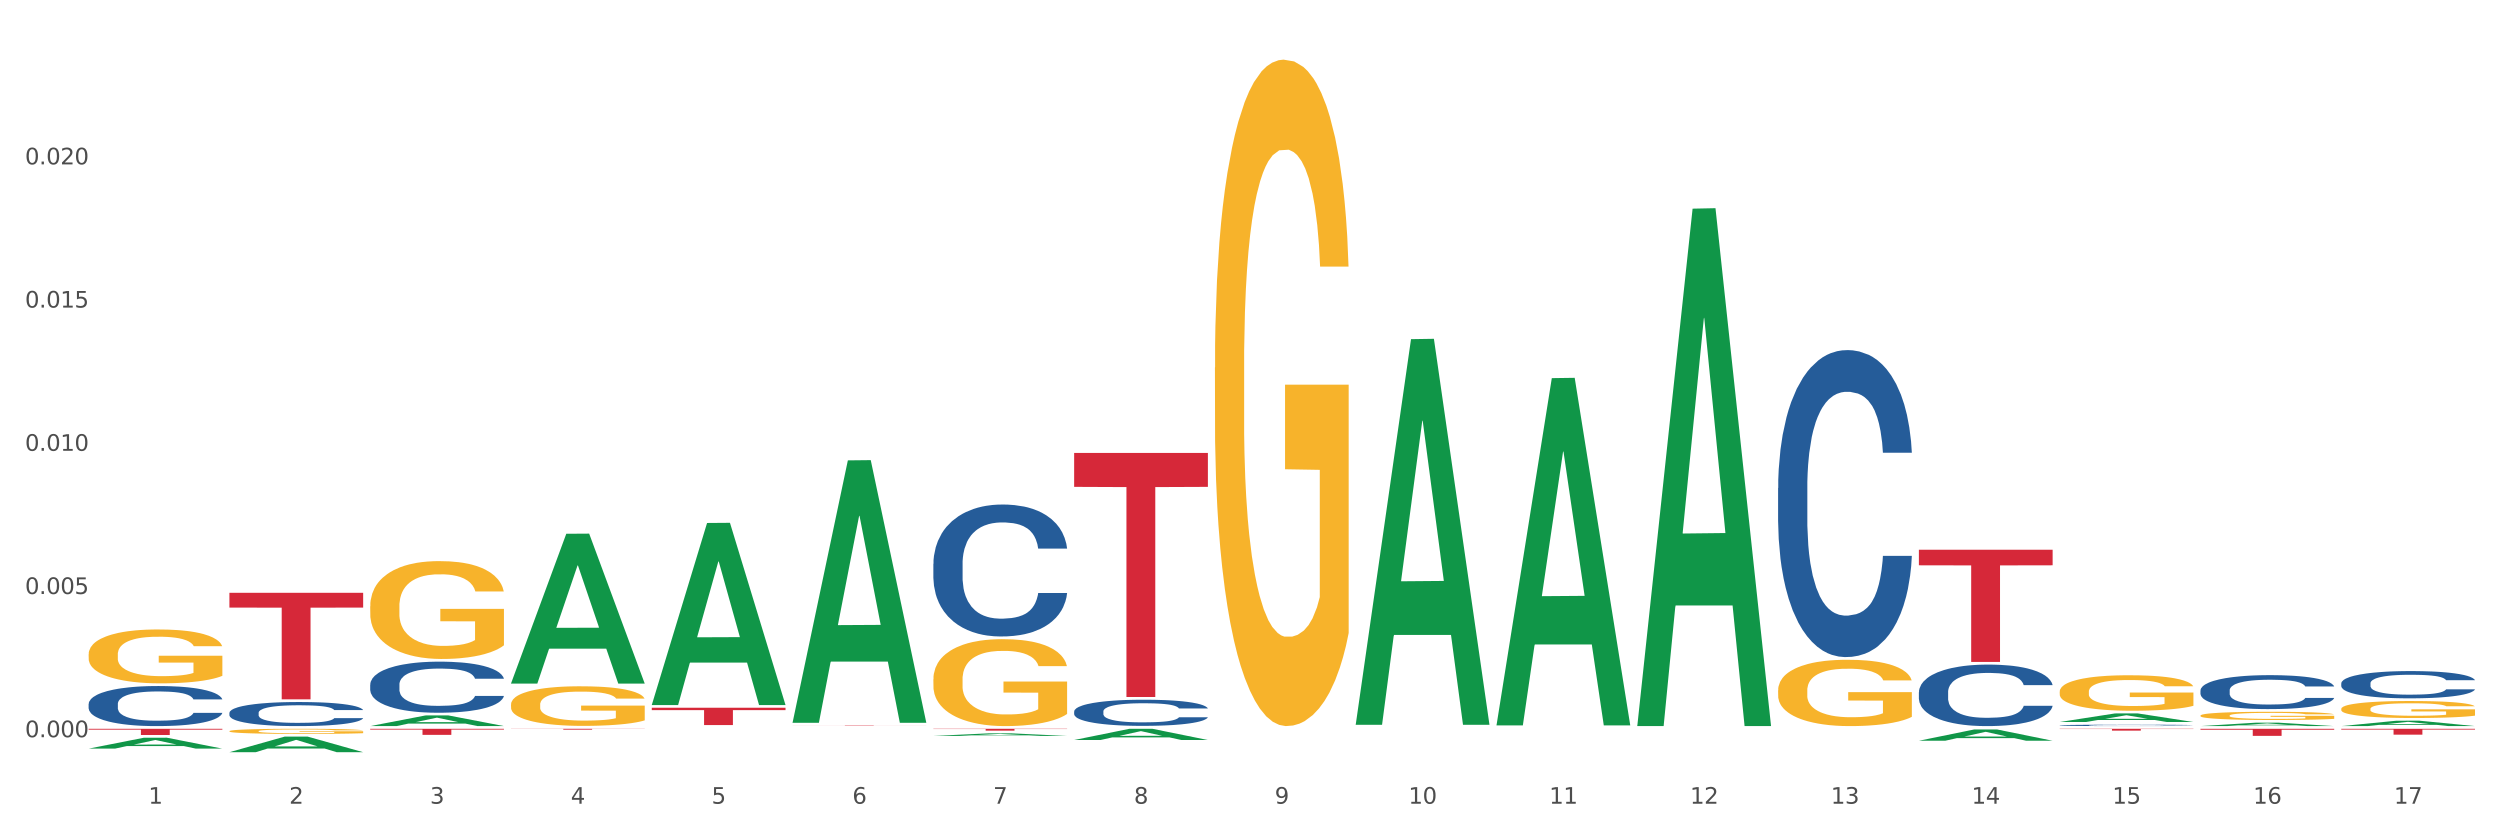<?xml version="1.0" encoding="utf-8" standalone="no"?>
<!DOCTYPE svg PUBLIC "-//W3C//DTD SVG 1.1//EN"
  "http://www.w3.org/Graphics/SVG/1.1/DTD/svg11.dtd">
<svg xmlns:xlink="http://www.w3.org/1999/xlink" width="1080pt" height="360pt" viewBox="0 0 1080 360" xmlns="http://www.w3.org/2000/svg" version="1.1">
 <rect x="0" y="0" width="1080" height="360" fill="#333333" stroke="none"/>
 <defs>
  <style type="text/css">*{stroke-linejoin: round; stroke-linecap: butt}</style>
 </defs>
 <g id="figure_1">
  <g id="patch_1">
   <path d="M 0 360 
L 1080 360 
L 1080 0 
L 0 0 
z
" style="fill: #ffffff; stroke: #ffffff; stroke-linejoin: miter"/>
  </g>
  <g id="axes_1">
   <g id="matplotlib.axis_1">
    <g id="xtick_1">
     <g id="text_1">
      <!-- 1 -->
      <g style="fill: #4d4d4d" transform="translate(64.119 347.204) scale(0.096 -0.096)">
       <defs>
        <path id="DejaVuSans-31" d="M 794 531 
L 1825 531 
L 1825 4091 
L 703 3866 
L 703 4441 
L 1819 4666 
L 2450 4666 
L 2450 531 
L 3481 531 
L 3481 0 
L 794 0 
L 794 531 
z
" transform="scale(0.016)"/>
       </defs>
       <use xlink:href="#DejaVuSans-31"/>
      </g>
     </g>
    </g>
    <g id="xtick_2">
     <g id="text_2">
      <!-- 2 -->
      <g style="fill: #4d4d4d" transform="translate(124.94 347.204) scale(0.096 -0.096)">
       <defs>
        <path id="DejaVuSans-32" d="M 1228 531 
L 3431 531 
L 3431 0 
L 469 0 
L 469 531 
Q 828 903 1448 1529 
Q 2069 2156 2228 2338 
Q 2531 2678 2651 2914 
Q 2772 3150 2772 3378 
Q 2772 3750 2511 3984 
Q 2250 4219 1831 4219 
Q 1534 4219 1204 4116 
Q 875 4013 500 3803 
L 500 4441 
Q 881 4594 1212 4672 
Q 1544 4750 1819 4750 
Q 2544 4750 2975 4387 
Q 3406 4025 3406 3419 
Q 3406 3131 3298 2873 
Q 3191 2616 2906 2266 
Q 2828 2175 2409 1742 
Q 1991 1309 1228 531 
z
" transform="scale(0.016)"/>
       </defs>
       <use xlink:href="#DejaVuSans-32"/>
      </g>
     </g>
    </g>
    <g id="xtick_3">
     <g id="text_3">
      <!-- 3 -->
      <g style="fill: #4d4d4d" transform="translate(185.761 347.204) scale(0.096 -0.096)">
       <defs>
        <path id="DejaVuSans-33" d="M 2597 2516 
Q 3050 2419 3304 2112 
Q 3559 1806 3559 1356 
Q 3559 666 3084 287 
Q 2609 -91 1734 -91 
Q 1441 -91 1130 -33 
Q 819 25 488 141 
L 488 750 
Q 750 597 1062 519 
Q 1375 441 1716 441 
Q 2309 441 2620 675 
Q 2931 909 2931 1356 
Q 2931 1769 2642 2001 
Q 2353 2234 1838 2234 
L 1294 2234 
L 1294 2753 
L 1863 2753 
Q 2328 2753 2575 2939 
Q 2822 3125 2822 3475 
Q 2822 3834 2567 4026 
Q 2313 4219 1838 4219 
Q 1578 4219 1281 4162 
Q 984 4106 628 3988 
L 628 4550 
Q 988 4650 1302 4700 
Q 1616 4750 1894 4750 
Q 2613 4750 3031 4423 
Q 3450 4097 3450 3541 
Q 3450 3153 3228 2886 
Q 3006 2619 2597 2516 
z
" transform="scale(0.016)"/>
       </defs>
       <use xlink:href="#DejaVuSans-33"/>
      </g>
     </g>
    </g>
    <g id="xtick_4">
     <g id="text_4">
      <!-- 4 -->
      <g style="fill: #4d4d4d" transform="translate(246.582 347.204) scale(0.096 -0.096)">
       <defs>
        <path id="DejaVuSans-34" d="M 2419 4116 
L 825 1625 
L 2419 1625 
L 2419 4116 
z
M 2253 4666 
L 3047 4666 
L 3047 1625 
L 3713 1625 
L 3713 1100 
L 3047 1100 
L 3047 0 
L 2419 0 
L 2419 1100 
L 313 1100 
L 313 1709 
L 2253 4666 
z
" transform="scale(0.016)"/>
       </defs>
       <use xlink:href="#DejaVuSans-34"/>
      </g>
     </g>
    </g>
    <g id="xtick_5">
     <g id="text_5">
      <!-- 5 -->
      <g style="fill: #4d4d4d" transform="translate(307.403 347.204) scale(0.096 -0.096)">
       <defs>
        <path id="DejaVuSans-35" d="M 691 4666 
L 3169 4666 
L 3169 4134 
L 1269 4134 
L 1269 2991 
Q 1406 3038 1543 3061 
Q 1681 3084 1819 3084 
Q 2600 3084 3056 2656 
Q 3513 2228 3513 1497 
Q 3513 744 3044 326 
Q 2575 -91 1722 -91 
Q 1428 -91 1123 -41 
Q 819 9 494 109 
L 494 744 
Q 775 591 1075 516 
Q 1375 441 1709 441 
Q 2250 441 2565 725 
Q 2881 1009 2881 1497 
Q 2881 1984 2565 2268 
Q 2250 2553 1709 2553 
Q 1456 2553 1204 2497 
Q 953 2441 691 2322 
L 691 4666 
z
" transform="scale(0.016)"/>
       </defs>
       <use xlink:href="#DejaVuSans-35"/>
      </g>
     </g>
    </g>
    <g id="xtick_6">
     <g id="text_6">
      <!-- 6 -->
      <g style="fill: #4d4d4d" transform="translate(368.224 347.204) scale(0.096 -0.096)">
       <defs>
        <path id="DejaVuSans-36" d="M 2113 2584 
Q 1688 2584 1439 2293 
Q 1191 2003 1191 1497 
Q 1191 994 1439 701 
Q 1688 409 2113 409 
Q 2538 409 2786 701 
Q 3034 994 3034 1497 
Q 3034 2003 2786 2293 
Q 2538 2584 2113 2584 
z
M 3366 4563 
L 3366 3988 
Q 3128 4100 2886 4159 
Q 2644 4219 2406 4219 
Q 1781 4219 1451 3797 
Q 1122 3375 1075 2522 
Q 1259 2794 1537 2939 
Q 1816 3084 2150 3084 
Q 2853 3084 3261 2657 
Q 3669 2231 3669 1497 
Q 3669 778 3244 343 
Q 2819 -91 2113 -91 
Q 1303 -91 875 529 
Q 447 1150 447 2328 
Q 447 3434 972 4092 
Q 1497 4750 2381 4750 
Q 2619 4750 2861 4703 
Q 3103 4656 3366 4563 
z
" transform="scale(0.016)"/>
       </defs>
       <use xlink:href="#DejaVuSans-36"/>
      </g>
     </g>
    </g>
    <g id="xtick_7">
     <g id="text_7">
      <!-- 7 -->
      <g style="fill: #4d4d4d" transform="translate(429.045 347.204) scale(0.096 -0.096)">
       <defs>
        <path id="DejaVuSans-37" d="M 525 4666 
L 3525 4666 
L 3525 4397 
L 1831 0 
L 1172 0 
L 2766 4134 
L 525 4134 
L 525 4666 
z
" transform="scale(0.016)"/>
       </defs>
       <use xlink:href="#DejaVuSans-37"/>
      </g>
     </g>
    </g>
    <g id="xtick_8">
     <g id="text_8">
      <!-- 8 -->
      <g style="fill: #4d4d4d" transform="translate(489.866 347.204) scale(0.096 -0.096)">
       <defs>
        <path id="DejaVuSans-38" d="M 2034 2216 
Q 1584 2216 1326 1975 
Q 1069 1734 1069 1313 
Q 1069 891 1326 650 
Q 1584 409 2034 409 
Q 2484 409 2743 651 
Q 3003 894 3003 1313 
Q 3003 1734 2745 1975 
Q 2488 2216 2034 2216 
z
M 1403 2484 
Q 997 2584 770 2862 
Q 544 3141 544 3541 
Q 544 4100 942 4425 
Q 1341 4750 2034 4750 
Q 2731 4750 3128 4425 
Q 3525 4100 3525 3541 
Q 3525 3141 3298 2862 
Q 3072 2584 2669 2484 
Q 3125 2378 3379 2068 
Q 3634 1759 3634 1313 
Q 3634 634 3220 271 
Q 2806 -91 2034 -91 
Q 1263 -91 848 271 
Q 434 634 434 1313 
Q 434 1759 690 2068 
Q 947 2378 1403 2484 
z
M 1172 3481 
Q 1172 3119 1398 2916 
Q 1625 2713 2034 2713 
Q 2441 2713 2670 2916 
Q 2900 3119 2900 3481 
Q 2900 3844 2670 4047 
Q 2441 4250 2034 4250 
Q 1625 4250 1398 4047 
Q 1172 3844 1172 3481 
z
" transform="scale(0.016)"/>
       </defs>
       <use xlink:href="#DejaVuSans-38"/>
      </g>
     </g>
    </g>
    <g id="xtick_9">
     <g id="text_9">
      <!-- 9 -->
      <g style="fill: #4d4d4d" transform="translate(550.688 347.204) scale(0.096 -0.096)">
       <defs>
        <path id="DejaVuSans-39" d="M 703 97 
L 703 672 
Q 941 559 1184 500 
Q 1428 441 1663 441 
Q 2288 441 2617 861 
Q 2947 1281 2994 2138 
Q 2813 1869 2534 1725 
Q 2256 1581 1919 1581 
Q 1219 1581 811 2004 
Q 403 2428 403 3163 
Q 403 3881 828 4315 
Q 1253 4750 1959 4750 
Q 2769 4750 3195 4129 
Q 3622 3509 3622 2328 
Q 3622 1225 3098 567 
Q 2575 -91 1691 -91 
Q 1453 -91 1209 -44 
Q 966 3 703 97 
z
M 1959 2075 
Q 2384 2075 2632 2365 
Q 2881 2656 2881 3163 
Q 2881 3666 2632 3958 
Q 2384 4250 1959 4250 
Q 1534 4250 1286 3958 
Q 1038 3666 1038 3163 
Q 1038 2656 1286 2365 
Q 1534 2075 1959 2075 
z
" transform="scale(0.016)"/>
       </defs>
       <use xlink:href="#DejaVuSans-39"/>
      </g>
     </g>
    </g>
    <g id="xtick_10">
     <g id="text_10">
      <!-- 10 -->
      <g style="fill: #4d4d4d" transform="translate(608.455 347.204) scale(0.096 -0.096)">
       <defs>
        <path id="DejaVuSans-30" d="M 2034 4250 
Q 1547 4250 1301 3770 
Q 1056 3291 1056 2328 
Q 1056 1369 1301 889 
Q 1547 409 2034 409 
Q 2525 409 2770 889 
Q 3016 1369 3016 2328 
Q 3016 3291 2770 3770 
Q 2525 4250 2034 4250 
z
M 2034 4750 
Q 2819 4750 3233 4129 
Q 3647 3509 3647 2328 
Q 3647 1150 3233 529 
Q 2819 -91 2034 -91 
Q 1250 -91 836 529 
Q 422 1150 422 2328 
Q 422 3509 836 4129 
Q 1250 4750 2034 4750 
z
" transform="scale(0.016)"/>
       </defs>
       <use xlink:href="#DejaVuSans-31"/>
       <use xlink:href="#DejaVuSans-30" transform="translate(63.623 0)"/>
      </g>
     </g>
    </g>
    <g id="xtick_11">
     <g id="text_11">
      <!-- 11 -->
      <g style="fill: #4d4d4d" transform="translate(669.276 347.204) scale(0.096 -0.096)">
       <use xlink:href="#DejaVuSans-31"/>
       <use xlink:href="#DejaVuSans-31" transform="translate(63.623 0)"/>
      </g>
     </g>
    </g>
    <g id="xtick_12">
     <g id="text_12">
      <!-- 12 -->
      <g style="fill: #4d4d4d" transform="translate(730.097 347.204) scale(0.096 -0.096)">
       <use xlink:href="#DejaVuSans-31"/>
       <use xlink:href="#DejaVuSans-32" transform="translate(63.623 0)"/>
      </g>
     </g>
    </g>
    <g id="xtick_13">
     <g id="text_13">
      <!-- 13 -->
      <g style="fill: #4d4d4d" transform="translate(790.918 347.204) scale(0.096 -0.096)">
       <use xlink:href="#DejaVuSans-31"/>
       <use xlink:href="#DejaVuSans-33" transform="translate(63.623 0)"/>
      </g>
     </g>
    </g>
    <g id="xtick_14">
     <g id="text_14">
      <!-- 14 -->
      <g style="fill: #4d4d4d" transform="translate(851.739 347.204) scale(0.096 -0.096)">
       <use xlink:href="#DejaVuSans-31"/>
       <use xlink:href="#DejaVuSans-34" transform="translate(63.623 0)"/>
      </g>
     </g>
    </g>
    <g id="xtick_15">
     <g id="text_15">
      <!-- 15 -->
      <g style="fill: #4d4d4d" transform="translate(912.56 347.204) scale(0.096 -0.096)">
       <use xlink:href="#DejaVuSans-31"/>
       <use xlink:href="#DejaVuSans-35" transform="translate(63.623 0)"/>
      </g>
     </g>
    </g>
    <g id="xtick_16">
     <g id="text_16">
      <!-- 16 -->
      <g style="fill: #4d4d4d" transform="translate(973.381 347.204) scale(0.096 -0.096)">
       <use xlink:href="#DejaVuSans-31"/>
       <use xlink:href="#DejaVuSans-36" transform="translate(63.623 0)"/>
      </g>
     </g>
    </g>
    <g id="xtick_17">
     <g id="text_17">
      <!-- 17 -->
      <g style="fill: #4d4d4d" transform="translate(1034.202 347.204) scale(0.096 -0.096)">
       <use xlink:href="#DejaVuSans-31"/>
       <use xlink:href="#DejaVuSans-37" transform="translate(63.623 0)"/>
      </g>
     </g>
    </g>
    <g id="xtick_18"/>
    <g id="xtick_19"/>
    <g id="xtick_20"/>
    <g id="xtick_21"/>
    <g id="xtick_22"/>
    <g id="xtick_23"/>
    <g id="xtick_24"/>
    <g id="xtick_25"/>
    <g id="xtick_26"/>
    <g id="xtick_27"/>
    <g id="xtick_28"/>
    <g id="xtick_29"/>
    <g id="xtick_30"/>
    <g id="xtick_31"/>
    <g id="xtick_32"/>
    <g id="xtick_33"/>
   </g>
   <g id="matplotlib.axis_2">
    <g id="ytick_1">
     <g id="text_18">
      <!-- 0.000 -->
      <g style="fill: #4d4d4d" transform="translate(10.8 318.479) scale(0.096 -0.096)">
       <defs>
        <path id="DejaVuSans-2e" d="M 684 794 
L 1344 794 
L 1344 0 
L 684 0 
L 684 794 
z
" transform="scale(0.016)"/>
       </defs>
       <use xlink:href="#DejaVuSans-30"/>
       <use xlink:href="#DejaVuSans-2e" transform="translate(63.623 0)"/>
       <use xlink:href="#DejaVuSans-30" transform="translate(95.41 0)"/>
       <use xlink:href="#DejaVuSans-30" transform="translate(159.033 0)"/>
       <use xlink:href="#DejaVuSans-30" transform="translate(222.656 0)"/>
      </g>
     </g>
    </g>
    <g id="ytick_2">
     <g id="text_19">
      <!-- 0.005 -->
      <g style="fill: #4d4d4d" transform="translate(10.8 256.612) scale(0.096 -0.096)">
       <use xlink:href="#DejaVuSans-30"/>
       <use xlink:href="#DejaVuSans-2e" transform="translate(63.623 0)"/>
       <use xlink:href="#DejaVuSans-30" transform="translate(95.41 0)"/>
       <use xlink:href="#DejaVuSans-30" transform="translate(159.033 0)"/>
       <use xlink:href="#DejaVuSans-35" transform="translate(222.656 0)"/>
      </g>
     </g>
    </g>
    <g id="ytick_3">
     <g id="text_20">
      <!-- 0.010 -->
      <g style="fill: #4d4d4d" transform="translate(10.8 194.744) scale(0.096 -0.096)">
       <use xlink:href="#DejaVuSans-30"/>
       <use xlink:href="#DejaVuSans-2e" transform="translate(63.623 0)"/>
       <use xlink:href="#DejaVuSans-30" transform="translate(95.41 0)"/>
       <use xlink:href="#DejaVuSans-31" transform="translate(159.033 0)"/>
       <use xlink:href="#DejaVuSans-30" transform="translate(222.656 0)"/>
      </g>
     </g>
    </g>
    <g id="ytick_4">
     <g id="text_21">
      <!-- 0.015 -->
      <g style="fill: #4d4d4d" transform="translate(10.8 132.877) scale(0.096 -0.096)">
       <use xlink:href="#DejaVuSans-30"/>
       <use xlink:href="#DejaVuSans-2e" transform="translate(63.623 0)"/>
       <use xlink:href="#DejaVuSans-30" transform="translate(95.41 0)"/>
       <use xlink:href="#DejaVuSans-31" transform="translate(159.033 0)"/>
       <use xlink:href="#DejaVuSans-35" transform="translate(222.656 0)"/>
      </g>
     </g>
    </g>
    <g id="ytick_5">
     <g id="text_22">
      <!-- 0.020 -->
      <g style="fill: #4d4d4d" transform="translate(10.8 71.01) scale(0.096 -0.096)">
       <use xlink:href="#DejaVuSans-30"/>
       <use xlink:href="#DejaVuSans-2e" transform="translate(63.623 0)"/>
       <use xlink:href="#DejaVuSans-30" transform="translate(95.41 0)"/>
       <use xlink:href="#DejaVuSans-32" transform="translate(159.033 0)"/>
       <use xlink:href="#DejaVuSans-30" transform="translate(222.656 0)"/>
      </g>
     </g>
    </g>
    <g id="ytick_6"/>
    <g id="ytick_7"/>
    <g id="ytick_8"/>
    <g id="ytick_9"/>
    <g id="ytick_10"/>
   </g>
   <g id="PolyCollection_1">
    <path d="M 950.599 309.131 
L 950.667 309.128 
L 950.667 309.011 
L 950.804 308.911 
L 951.486 308.668 
L 952.509 308.467 
L 953.259 308.36 
L 954.01 308.273 
L 954.897 308.185 
L 955.988 308.094 
L 957.966 307.962 
L 959.194 307.893 
L 960.695 307.822 
L 963.424 307.719 
L 965.402 307.66 
L 967.449 307.612 
L 970.791 307.553 
L 972.974 307.527 
L 975.294 307.508 
L 978.09 307.495 
L 980.205 307.492 
L 984.844 307.501 
L 988.801 307.531 
L 990.711 307.553 
L 993.166 307.592 
L 994.463 307.618 
L 996.577 307.67 
L 998.76 307.738 
L 1000.261 307.796 
L 1002.512 307.906 
L 1004.218 308.017 
L 1005.787 308.153 
L 1006.605 308.247 
L 1007.219 308.334 
L 1007.765 308.435 
L 1008.311 308.593 
L 996.032 308.593 
L 995.554 308.48 
L 994.804 308.373 
L 993.712 308.269 
L 992.757 308.205 
L 991.12 308.124 
L 989.619 308.072 
L 988.05 308.033 
L 986.14 308 
L 984.639 307.984 
L 982.525 307.971 
L 978.363 307.975 
L 975.566 308 
L 973.656 308.033 
L 972.428 308.062 
L 971.337 308.094 
L 970.109 308.14 
L 968.677 308.208 
L 967.653 308.269 
L 966.63 308.347 
L 965.811 308.425 
L 965.061 308.516 
L 964.447 308.613 
L 963.97 308.713 
L 963.56 308.836 
L 963.219 309.041 
L 963.219 309.485 
L 963.356 309.585 
L 963.697 309.718 
L 964.106 309.818 
L 964.788 309.938 
L 965.402 310.019 
L 966.562 310.136 
L 967.858 310.233 
L 968.881 310.295 
L 969.904 310.347 
L 971.678 310.418 
L 973.656 310.476 
L 975.362 310.512 
L 977.681 310.544 
L 979.25 310.557 
L 980.615 310.564 
L 983.957 310.564 
L 986.345 310.554 
L 989.005 310.531 
L 991.052 310.502 
L 992.757 310.466 
L 994.667 310.408 
L 995.895 310.353 
L 995.895 309.676 
L 980.887 309.672 
L 980.887 309.222 
L 1008.379 309.222 
L 1008.379 310.544 
L 1007.219 310.612 
L 1005.923 310.674 
L 1004.559 310.729 
L 1002.512 310.797 
L 1000.056 310.862 
L 997.873 310.907 
L 995.554 310.946 
L 992.825 310.982 
L 989.278 311.014 
L 987.095 311.027 
L 984.366 311.037 
L 981.16 311.04 
L 978.363 311.033 
L 975.635 311.017 
L 972.77 310.988 
L 969.973 310.946 
L 967.858 310.904 
L 965.743 310.852 
L 963.492 310.784 
L 961.718 310.719 
L 960.354 310.661 
L 958.853 310.586 
L 957.216 310.489 
L 955.988 310.402 
L 954.897 310.311 
L 953.737 310.194 
L 952.918 310.094 
L 952.1 309.967 
L 951.622 309.873 
L 951.076 309.728 
L 950.667 309.523 
L 950.599 309.131 
z
" clip-path="url(#p5ebdc8dd3f)" style="fill: #f7b32b"/>
    <path d="M 1011.42 295.197 
L 1011.488 295.186 
L 1011.488 294.885 
L 1011.693 294.476 
L 1012.444 293.723 
L 1013.401 293.153 
L 1015.04 292.486 
L 1015.928 292.207 
L 1017.089 291.895 
L 1019.479 291.389 
L 1022.211 290.959 
L 1024.123 290.722 
L 1025.558 290.572 
L 1028.768 290.303 
L 1030.612 290.184 
L 1032.524 290.088 
L 1034.163 290.023 
L 1036.895 289.948 
L 1039.081 289.916 
L 1041.608 289.905 
L 1043.725 289.916 
L 1046.525 289.959 
L 1050.623 290.088 
L 1052.194 290.163 
L 1054.311 290.292 
L 1056.497 290.464 
L 1058.272 290.636 
L 1060.321 290.884 
L 1062.439 291.206 
L 1064.487 291.615 
L 1065.922 291.991 
L 1067.083 292.389 
L 1068.107 292.873 
L 1068.859 293.4 
L 1069.2 293.841 
L 1056.701 293.841 
L 1056.36 293.443 
L 1055.677 293.013 
L 1054.994 292.723 
L 1054.243 292.486 
L 1053.082 292.217 
L 1052.057 292.045 
L 1050.35 291.841 
L 1048.779 291.712 
L 1047.481 291.636 
L 1045.91 291.572 
L 1042.564 291.507 
L 1040.173 291.507 
L 1038.671 291.529 
L 1036.827 291.583 
L 1035.256 291.658 
L 1033.412 291.787 
L 1031.978 291.927 
L 1030.543 292.11 
L 1029.724 292.239 
L 1028.494 292.475 
L 1027.675 292.669 
L 1026.582 293.002 
L 1025.967 293.239 
L 1024.875 293.852 
L 1024.397 294.304 
L 1024.192 294.616 
L 1024.055 294.96 
L 1024.055 296.638 
L 1024.465 297.391 
L 1024.806 297.714 
L 1025.353 298.079 
L 1026.377 298.553 
L 1027.88 299.015 
L 1029.451 299.348 
L 1030.748 299.553 
L 1031.978 299.703 
L 1033.207 299.822 
L 1034.71 299.929 
L 1035.939 299.994 
L 1037.783 300.058 
L 1039.969 300.091 
L 1041.676 300.091 
L 1045.159 300.037 
L 1046.73 299.983 
L 1048.233 299.908 
L 1049.872 299.789 
L 1051.169 299.66 
L 1051.921 299.564 
L 1053.15 299.359 
L 1054.106 299.144 
L 1054.926 298.897 
L 1055.472 298.682 
L 1056.087 298.359 
L 1056.565 297.993 
L 1056.701 297.8 
L 1069.2 297.8 
L 1068.927 298.187 
L 1068.449 298.563 
L 1067.493 299.069 
L 1066.741 299.359 
L 1065.58 299.714 
L 1064.351 300.015 
L 1062.643 300.349 
L 1061.073 300.596 
L 1059.433 300.811 
L 1057.658 301.005 
L 1054.448 301.274 
L 1053.287 301.349 
L 1050.828 301.478 
L 1048.916 301.553 
L 1046.115 301.629 
L 1043.247 301.672 
L 1040.242 301.682 
L 1037.578 301.661 
L 1034.641 301.596 
L 1032.797 301.532 
L 1030.748 301.435 
L 1028.358 301.285 
L 1026.104 301.102 
L 1023.987 300.887 
L 1022.006 300.639 
L 1020.162 300.359 
L 1017.772 299.897 
L 1015.996 299.445 
L 1014.698 299.026 
L 1013.81 298.671 
L 1012.923 298.219 
L 1012.444 297.907 
L 1011.693 297.154 
L 1011.42 296.455 
L 1011.42 295.197 
z
" clip-path="url(#p5ebdc8dd3f)" style="fill: #255c99"/>
    <path d="M 950.599 298.255 
L 950.667 298.242 
L 950.667 297.867 
L 950.872 297.357 
L 951.623 296.419 
L 952.58 295.709 
L 954.219 294.878 
L 955.107 294.53 
L 956.268 294.141 
L 958.658 293.512 
L 961.39 292.976 
L 963.302 292.681 
L 964.737 292.493 
L 967.947 292.158 
L 969.791 292.011 
L 971.703 291.89 
L 973.342 291.81 
L 976.074 291.716 
L 978.26 291.676 
L 980.787 291.662 
L 982.904 291.676 
L 985.704 291.729 
L 989.802 291.89 
L 991.373 291.984 
L 993.49 292.145 
L 995.676 292.359 
L 997.451 292.574 
L 999.5 292.882 
L 1001.617 293.284 
L 1003.666 293.793 
L 1005.101 294.262 
L 1006.262 294.758 
L 1007.286 295.361 
L 1008.037 296.017 
L 1008.379 296.567 
L 995.88 296.567 
L 995.539 296.071 
L 994.856 295.535 
L 994.173 295.173 
L 993.422 294.878 
L 992.261 294.543 
L 991.236 294.329 
L 989.529 294.074 
L 987.958 293.914 
L 986.66 293.82 
L 985.089 293.739 
L 981.743 293.659 
L 979.352 293.659 
L 977.85 293.686 
L 976.006 293.753 
L 974.435 293.847 
L 972.591 294.007 
L 971.157 294.182 
L 969.722 294.409 
L 968.903 294.57 
L 967.673 294.865 
L 966.854 295.106 
L 965.761 295.522 
L 965.146 295.816 
L 964.054 296.58 
L 963.576 297.143 
L 963.371 297.532 
L 963.234 297.96 
L 963.234 300.051 
L 963.644 300.989 
L 963.985 301.391 
L 964.532 301.846 
L 965.556 302.436 
L 967.059 303.012 
L 968.63 303.428 
L 969.927 303.682 
L 971.157 303.87 
L 972.386 304.017 
L 973.889 304.151 
L 975.118 304.232 
L 976.962 304.312 
L 979.147 304.352 
L 980.855 304.352 
L 984.338 304.285 
L 985.909 304.218 
L 987.411 304.124 
L 989.051 303.977 
L 990.348 303.816 
L 991.1 303.696 
L 992.329 303.441 
L 993.285 303.173 
L 994.105 302.865 
L 994.651 302.597 
L 995.266 302.195 
L 995.744 301.739 
L 995.88 301.498 
L 1008.379 301.498 
L 1008.106 301.98 
L 1007.628 302.449 
L 1006.671 303.079 
L 1005.92 303.441 
L 1004.759 303.883 
L 1003.53 304.258 
L 1001.822 304.674 
L 1000.251 304.982 
L 998.612 305.25 
L 996.837 305.491 
L 993.627 305.826 
L 992.466 305.92 
L 990.007 306.081 
L 988.094 306.175 
L 985.294 306.268 
L 982.426 306.322 
L 979.421 306.335 
L 976.757 306.309 
L 973.82 306.228 
L 971.976 306.148 
L 969.927 306.027 
L 967.537 305.84 
L 965.283 305.612 
L 963.166 305.344 
L 961.185 305.036 
L 959.341 304.687 
L 956.951 304.111 
L 955.175 303.548 
L 953.877 303.026 
L 952.989 302.583 
L 952.101 302.021 
L 951.623 301.632 
L 950.872 300.694 
L 950.599 299.823 
L 950.599 298.255 
z
" clip-path="url(#p5ebdc8dd3f)" style="fill: #255c99"/>
    <path d="M 889.778 313.341 
L 889.846 313.34 
L 889.846 313.324 
L 890.051 313.303 
L 890.802 313.264 
L 891.759 313.235 
L 893.398 313.201 
L 894.286 313.186 
L 895.447 313.17 
L 897.837 313.144 
L 900.569 313.122 
L 902.481 313.11 
L 903.916 313.102 
L 907.126 313.088 
L 908.97 313.082 
L 910.882 313.077 
L 912.521 313.074 
L 915.253 313.07 
L 917.439 313.068 
L 919.966 313.067 
L 922.083 313.068 
L 924.883 313.07 
L 928.981 313.077 
L 930.552 313.081 
L 932.669 313.087 
L 934.854 313.096 
L 936.63 313.105 
L 938.679 313.118 
L 940.796 313.135 
L 942.845 313.156 
L 944.28 313.175 
L 945.441 313.196 
L 946.465 313.221 
L 947.216 313.248 
L 947.558 313.271 
L 935.059 313.271 
L 934.718 313.25 
L 934.035 313.228 
L 933.352 313.213 
L 932.601 313.201 
L 931.44 313.187 
L 930.415 313.178 
L 928.708 313.167 
L 927.137 313.161 
L 925.839 313.157 
L 924.268 313.153 
L 920.922 313.15 
L 918.531 313.15 
L 917.029 313.151 
L 915.185 313.154 
L 913.614 313.158 
L 911.77 313.165 
L 910.336 313.172 
L 908.901 313.181 
L 908.082 313.188 
L 906.852 313.2 
L 906.033 313.21 
L 904.94 313.227 
L 904.325 313.24 
L 903.233 313.271 
L 902.754 313.294 
L 902.55 313.311 
L 902.413 313.328 
L 902.413 313.415 
L 902.823 313.454 
L 903.164 313.47 
L 903.711 313.489 
L 904.735 313.514 
L 906.238 313.538 
L 907.809 313.555 
L 909.106 313.565 
L 910.336 313.573 
L 911.565 313.579 
L 913.067 313.585 
L 914.297 313.588 
L 916.141 313.591 
L 918.326 313.593 
L 920.034 313.593 
L 923.517 313.59 
L 925.088 313.588 
L 926.59 313.584 
L 928.23 313.578 
L 929.527 313.571 
L 930.279 313.566 
L 931.508 313.555 
L 932.464 313.544 
L 933.284 313.531 
L 933.83 313.52 
L 934.445 313.504 
L 934.923 313.485 
L 935.059 313.475 
L 947.558 313.475 
L 947.285 313.495 
L 946.807 313.514 
L 945.85 313.54 
L 945.099 313.555 
L 943.938 313.574 
L 942.709 313.589 
L 941.001 313.606 
L 939.43 313.619 
L 937.791 313.63 
L 936.016 313.64 
L 932.806 313.654 
L 931.644 313.658 
L 929.186 313.665 
L 927.273 313.669 
L 924.473 313.672 
L 921.605 313.675 
L 918.6 313.675 
L 915.936 313.674 
L 912.999 313.671 
L 911.155 313.667 
L 909.106 313.662 
L 906.716 313.655 
L 904.462 313.645 
L 902.345 313.634 
L 900.364 313.621 
L 898.52 313.607 
L 896.13 313.583 
L 894.354 313.56 
L 893.056 313.538 
L 892.168 313.52 
L 891.28 313.497 
L 890.802 313.48 
L 890.051 313.442 
L 889.778 313.405 
L 889.778 313.341 
z
" clip-path="url(#p5ebdc8dd3f)" style="fill: #255c99"/>
    <path d="M 828.957 299.042 
L 829.025 299.017 
L 829.025 298.338 
L 829.23 297.416 
L 829.981 295.717 
L 830.937 294.431 
L 832.577 292.926 
L 833.464 292.295 
L 834.626 291.592 
L 837.016 290.451 
L 839.748 289.48 
L 841.66 288.946 
L 843.094 288.607 
L 846.304 288 
L 848.149 287.733 
L 850.061 287.515 
L 851.7 287.369 
L 854.432 287.199 
L 856.617 287.126 
L 859.144 287.102 
L 861.262 287.126 
L 864.062 287.223 
L 868.16 287.515 
L 869.731 287.684 
L 871.848 287.976 
L 874.033 288.364 
L 875.809 288.752 
L 877.858 289.31 
L 879.975 290.038 
L 882.024 290.961 
L 883.459 291.81 
L 884.62 292.708 
L 885.644 293.8 
L 886.395 294.989 
L 886.737 295.984 
L 874.238 295.984 
L 873.897 295.086 
L 873.214 294.115 
L 872.531 293.46 
L 871.78 292.926 
L 870.619 292.32 
L 869.594 291.931 
L 867.887 291.47 
L 866.316 291.179 
L 865.018 291.009 
L 863.447 290.863 
L 860.101 290.718 
L 857.71 290.718 
L 856.208 290.766 
L 854.364 290.888 
L 852.793 291.058 
L 850.949 291.349 
L 849.514 291.664 
L 848.08 292.077 
L 847.261 292.368 
L 846.031 292.902 
L 845.212 293.339 
L 844.119 294.091 
L 843.504 294.625 
L 842.411 296.008 
L 841.933 297.028 
L 841.729 297.731 
L 841.592 298.508 
L 841.592 302.294 
L 842.002 303.992 
L 842.343 304.72 
L 842.89 305.546 
L 843.914 306.613 
L 845.417 307.657 
L 846.987 308.409 
L 848.285 308.87 
L 849.514 309.21 
L 850.744 309.477 
L 852.246 309.72 
L 853.476 309.865 
L 855.32 310.011 
L 857.505 310.084 
L 859.213 310.084 
L 862.696 309.962 
L 864.267 309.841 
L 865.769 309.671 
L 867.409 309.404 
L 868.706 309.113 
L 869.457 308.894 
L 870.687 308.433 
L 871.643 307.948 
L 872.463 307.39 
L 873.009 306.905 
L 873.624 306.176 
L 874.102 305.351 
L 874.238 304.915 
L 886.737 304.915 
L 886.464 305.788 
L 885.986 306.638 
L 885.029 307.778 
L 884.278 308.433 
L 883.117 309.234 
L 881.888 309.914 
L 880.18 310.666 
L 878.609 311.224 
L 876.97 311.71 
L 875.194 312.146 
L 871.984 312.753 
L 870.823 312.923 
L 868.365 313.214 
L 866.452 313.384 
L 863.652 313.554 
L 860.784 313.651 
L 857.779 313.675 
L 855.115 313.627 
L 852.178 313.481 
L 850.334 313.335 
L 848.285 313.117 
L 845.895 312.777 
L 843.641 312.365 
L 841.524 311.879 
L 839.543 311.321 
L 837.699 310.69 
L 835.309 309.647 
L 833.533 308.628 
L 832.235 307.681 
L 831.347 306.88 
L 830.459 305.861 
L 829.981 305.157 
L 829.23 303.458 
L 828.957 301.881 
L 828.957 299.042 
z
" clip-path="url(#p5ebdc8dd3f)" style="fill: #255c99"/>
    <path d="M 768.136 210.829 
L 768.204 210.708 
L 768.204 207.317 
L 768.409 202.714 
L 769.16 194.235 
L 770.116 187.816 
L 771.756 180.306 
L 772.643 177.157 
L 773.804 173.645 
L 776.195 167.952 
L 778.927 163.107 
L 780.839 160.442 
L 782.273 158.747 
L 785.483 155.719 
L 787.327 154.386 
L 789.24 153.296 
L 790.879 152.569 
L 793.611 151.721 
L 795.796 151.358 
L 798.323 151.237 
L 800.441 151.358 
L 803.241 151.843 
L 807.339 153.296 
L 808.91 154.144 
L 811.027 155.597 
L 813.212 157.535 
L 814.988 159.473 
L 817.037 162.259 
L 819.154 165.893 
L 821.203 170.495 
L 822.637 174.735 
L 823.799 179.216 
L 824.823 184.667 
L 825.574 190.602 
L 825.916 195.568 
L 813.417 195.568 
L 813.076 191.086 
L 812.393 186.241 
L 811.71 182.971 
L 810.959 180.306 
L 809.797 177.278 
L 808.773 175.34 
L 807.066 173.039 
L 805.495 171.586 
L 804.197 170.738 
L 802.626 170.011 
L 799.28 169.284 
L 796.889 169.284 
L 795.387 169.526 
L 793.543 170.132 
L 791.972 170.98 
L 790.128 172.433 
L 788.693 174.008 
L 787.259 176.067 
L 786.44 177.52 
L 785.21 180.185 
L 784.391 182.365 
L 783.298 186.12 
L 782.683 188.785 
L 781.59 195.689 
L 781.112 200.776 
L 780.907 204.288 
L 780.771 208.164 
L 780.771 227.059 
L 781.181 235.538 
L 781.522 239.172 
L 782.069 243.29 
L 783.093 248.619 
L 784.596 253.827 
L 786.166 257.582 
L 787.464 259.884 
L 788.693 261.579 
L 789.923 262.912 
L 791.425 264.123 
L 792.655 264.85 
L 794.499 265.576 
L 796.684 265.94 
L 798.392 265.94 
L 801.875 265.334 
L 803.446 264.728 
L 804.948 263.881 
L 806.587 262.548 
L 807.885 261.095 
L 808.636 260.005 
L 809.866 257.703 
L 810.822 255.281 
L 811.641 252.495 
L 812.188 250.073 
L 812.803 246.439 
L 813.281 242.321 
L 813.417 240.141 
L 825.916 240.141 
L 825.643 244.501 
L 825.164 248.74 
L 824.208 254.433 
L 823.457 257.703 
L 822.296 261.7 
L 821.067 265.092 
L 819.359 268.847 
L 817.788 271.632 
L 816.149 274.055 
L 814.373 276.235 
L 811.163 279.263 
L 810.002 280.111 
L 807.544 281.564 
L 805.631 282.412 
L 802.831 283.26 
L 799.963 283.745 
L 796.957 283.866 
L 794.294 283.623 
L 791.357 282.897 
L 789.513 282.17 
L 787.464 281.08 
L 785.074 279.384 
L 782.82 277.325 
L 780.703 274.903 
L 778.722 272.117 
L 776.878 268.968 
L 774.487 263.759 
L 772.712 258.672 
L 771.414 253.949 
L 770.526 249.952 
L 769.638 244.864 
L 769.16 241.352 
L 768.409 232.873 
L 768.136 225 
L 768.136 210.829 
z
" clip-path="url(#p5ebdc8dd3f)" style="fill: #255c99"/>
    <path d="M 464.03 307.352 
L 464.099 307.342 
L 464.099 307.053 
L 464.304 306.66 
L 465.055 305.938 
L 466.011 305.391 
L 467.65 304.751 
L 468.538 304.482 
L 469.699 304.183 
L 472.09 303.698 
L 474.821 303.285 
L 476.734 303.058 
L 478.168 302.913 
L 481.378 302.655 
L 483.222 302.542 
L 485.134 302.449 
L 486.774 302.387 
L 489.506 302.315 
L 491.691 302.284 
L 494.218 302.273 
L 496.335 302.284 
L 499.136 302.325 
L 503.233 302.449 
L 504.804 302.521 
L 506.922 302.645 
L 509.107 302.81 
L 510.883 302.975 
L 512.932 303.213 
L 515.049 303.522 
L 517.098 303.915 
L 518.532 304.276 
L 519.693 304.658 
L 520.718 305.122 
L 521.469 305.628 
L 521.81 306.051 
L 509.312 306.051 
L 508.97 305.669 
L 508.287 305.257 
L 507.604 304.978 
L 506.853 304.751 
L 505.692 304.493 
L 504.668 304.328 
L 502.96 304.131 
L 501.389 304.008 
L 500.092 303.935 
L 498.521 303.873 
L 495.174 303.811 
L 492.784 303.811 
L 491.281 303.832 
L 489.437 303.884 
L 487.866 303.956 
L 486.022 304.08 
L 484.588 304.214 
L 483.154 304.389 
L 482.334 304.513 
L 481.105 304.74 
L 480.285 304.926 
L 479.193 305.246 
L 478.578 305.473 
L 477.485 306.062 
L 477.007 306.495 
L 476.802 306.795 
L 476.666 307.125 
L 476.666 308.735 
L 477.075 309.458 
L 477.417 309.767 
L 477.963 310.118 
L 478.988 310.573 
L 480.49 311.016 
L 482.061 311.336 
L 483.359 311.533 
L 484.588 311.677 
L 485.817 311.791 
L 487.32 311.894 
L 488.549 311.956 
L 490.393 312.018 
L 492.579 312.049 
L 494.286 312.049 
L 497.77 311.997 
L 499.34 311.945 
L 500.843 311.873 
L 502.482 311.76 
L 503.78 311.636 
L 504.531 311.543 
L 505.76 311.347 
L 506.717 311.14 
L 507.536 310.903 
L 508.083 310.696 
L 508.697 310.387 
L 509.175 310.036 
L 509.312 309.85 
L 521.81 309.85 
L 521.537 310.222 
L 521.059 310.583 
L 520.103 311.068 
L 519.352 311.347 
L 518.191 311.687 
L 516.961 311.976 
L 515.254 312.296 
L 513.683 312.534 
L 512.044 312.74 
L 510.268 312.926 
L 507.058 313.184 
L 505.897 313.256 
L 503.438 313.38 
L 501.526 313.453 
L 498.726 313.525 
L 495.857 313.566 
L 492.852 313.576 
L 490.189 313.556 
L 487.252 313.494 
L 485.408 313.432 
L 483.359 313.339 
L 480.968 313.194 
L 478.714 313.019 
L 476.597 312.813 
L 474.617 312.575 
L 472.773 312.307 
L 470.382 311.863 
L 468.606 311.429 
L 467.309 311.027 
L 466.421 310.686 
L 465.533 310.253 
L 465.055 309.953 
L 464.304 309.231 
L 464.03 308.56 
L 464.03 307.352 
z
" clip-path="url(#p5ebdc8dd3f)" style="fill: #255c99"/>
    <path d="M 1011.42 306.233 
L 1011.488 306.227 
L 1011.488 305.985 
L 1011.625 305.777 
L 1012.307 305.274 
L 1013.33 304.858 
L 1014.08 304.637 
L 1014.831 304.456 
L 1015.718 304.274 
L 1016.809 304.087 
L 1018.787 303.812 
L 1020.015 303.671 
L 1021.516 303.523 
L 1024.245 303.308 
L 1026.223 303.188 
L 1028.27 303.087 
L 1031.612 302.966 
L 1033.795 302.913 
L 1036.115 302.872 
L 1038.912 302.845 
L 1041.026 302.839 
L 1045.665 302.859 
L 1049.622 302.919 
L 1051.532 302.966 
L 1053.988 303.047 
L 1055.284 303.1 
L 1057.398 303.208 
L 1059.581 303.349 
L 1061.082 303.469 
L 1063.333 303.697 
L 1065.039 303.926 
L 1066.608 304.207 
L 1067.426 304.402 
L 1068.04 304.583 
L 1068.586 304.791 
L 1069.132 305.12 
L 1056.853 305.12 
L 1056.375 304.885 
L 1055.625 304.664 
L 1054.533 304.449 
L 1053.578 304.315 
L 1051.941 304.147 
L 1050.44 304.04 
L 1048.871 303.959 
L 1046.961 303.892 
L 1045.46 303.858 
L 1043.346 303.832 
L 1039.184 303.838 
L 1036.388 303.892 
L 1034.477 303.959 
L 1033.25 304.02 
L 1032.158 304.087 
L 1030.93 304.181 
L 1029.498 304.321 
L 1028.474 304.449 
L 1027.451 304.61 
L 1026.632 304.771 
L 1025.882 304.959 
L 1025.268 305.16 
L 1024.791 305.368 
L 1024.381 305.623 
L 1024.04 306.046 
L 1024.04 306.965 
L 1024.177 307.173 
L 1024.518 307.448 
L 1024.927 307.656 
L 1025.609 307.904 
L 1026.223 308.072 
L 1027.383 308.313 
L 1028.679 308.514 
L 1029.702 308.642 
L 1030.725 308.749 
L 1032.499 308.897 
L 1034.477 309.018 
L 1036.183 309.091 
L 1038.502 309.158 
L 1040.071 309.185 
L 1041.436 309.199 
L 1044.778 309.199 
L 1047.166 309.179 
L 1049.826 309.132 
L 1051.873 309.071 
L 1053.578 308.997 
L 1055.488 308.877 
L 1056.716 308.763 
L 1056.716 307.361 
L 1041.708 307.354 
L 1041.708 306.421 
L 1069.2 306.421 
L 1069.2 309.158 
L 1068.04 309.299 
L 1066.744 309.427 
L 1065.38 309.541 
L 1063.333 309.682 
L 1060.877 309.816 
L 1058.695 309.91 
L 1056.375 309.99 
L 1053.646 310.064 
L 1050.099 310.131 
L 1047.916 310.158 
L 1045.188 310.178 
L 1041.981 310.185 
L 1039.184 310.172 
L 1036.456 310.138 
L 1033.591 310.078 
L 1030.794 309.99 
L 1028.679 309.903 
L 1026.564 309.796 
L 1024.313 309.655 
L 1022.539 309.521 
L 1021.175 309.4 
L 1019.674 309.246 
L 1018.037 309.044 
L 1016.809 308.863 
L 1015.718 308.675 
L 1014.558 308.434 
L 1013.739 308.226 
L 1012.921 307.964 
L 1012.443 307.77 
L 1011.898 307.468 
L 1011.488 307.045 
L 1011.42 306.233 
z
" clip-path="url(#p5ebdc8dd3f)" style="fill: #f7b32b"/>
    <path d="M 889.778 298.796 
L 889.846 298.782 
L 889.846 298.278 
L 889.983 297.844 
L 890.665 296.794 
L 891.688 295.925 
L 892.438 295.463 
L 893.189 295.085 
L 894.076 294.707 
L 895.167 294.315 
L 897.145 293.741 
L 898.373 293.447 
L 899.874 293.139 
L 902.603 292.69 
L 904.581 292.438 
L 906.628 292.228 
L 909.97 291.976 
L 912.153 291.864 
L 914.473 291.78 
L 917.269 291.724 
L 919.384 291.71 
L 924.023 291.752 
L 927.98 291.878 
L 929.89 291.976 
L 932.345 292.144 
L 933.642 292.256 
L 935.756 292.48 
L 937.939 292.774 
L 939.44 293.027 
L 941.691 293.503 
L 943.397 293.979 
L 944.966 294.567 
L 945.784 294.973 
L 946.398 295.351 
L 946.944 295.785 
L 947.49 296.471 
L 935.211 296.471 
L 934.733 295.981 
L 933.983 295.519 
L 932.891 295.071 
L 931.936 294.791 
L 930.299 294.441 
L 928.798 294.217 
L 927.229 294.049 
L 925.319 293.909 
L 923.818 293.839 
L 921.704 293.783 
L 917.542 293.797 
L 914.745 293.909 
L 912.835 294.049 
L 911.607 294.175 
L 910.516 294.315 
L 909.288 294.511 
L 907.855 294.805 
L 906.832 295.071 
L 905.809 295.407 
L 904.99 295.743 
L 904.24 296.135 
L 903.626 296.555 
L 903.148 296.99 
L 902.739 297.522 
L 902.398 298.404 
L 902.398 300.322 
L 902.534 300.757 
L 902.876 301.331 
L 903.285 301.765 
L 903.967 302.283 
L 904.581 302.633 
L 905.741 303.137 
L 907.037 303.557 
L 908.06 303.823 
L 909.083 304.047 
L 910.857 304.356 
L 912.835 304.608 
L 914.541 304.762 
L 916.86 304.902 
L 918.429 304.958 
L 919.793 304.986 
L 923.136 304.986 
L 925.524 304.944 
L 928.184 304.846 
L 930.231 304.72 
L 931.936 304.566 
L 933.846 304.313 
L 935.074 304.075 
L 935.074 301.149 
L 920.066 301.135 
L 920.066 299.188 
L 947.558 299.188 
L 947.558 304.902 
L 946.398 305.196 
L 945.102 305.462 
L 943.738 305.7 
L 941.691 305.994 
L 939.235 306.274 
L 937.052 306.47 
L 934.733 306.638 
L 932.004 306.792 
L 928.457 306.932 
L 926.274 306.988 
L 923.545 307.03 
L 920.339 307.044 
L 917.542 307.016 
L 914.814 306.946 
L 911.948 306.82 
L 909.152 306.638 
L 907.037 306.456 
L 904.922 306.232 
L 902.671 305.938 
L 900.897 305.658 
L 899.533 305.406 
L 898.032 305.084 
L 896.395 304.664 
L 895.167 304.285 
L 894.076 303.893 
L 892.916 303.389 
L 892.097 302.955 
L 891.279 302.409 
L 890.801 302.003 
L 890.255 301.373 
L 889.846 300.49 
L 889.778 298.796 
z
" clip-path="url(#p5ebdc8dd3f)" style="fill: #f7b32b"/>
    <path d="M 1011.42 313.671 
L 1011.48 313.669 
L 1035.306 311.343 
L 1045.194 311.341 
L 1069.2 313.675 
L 1057.763 313.675 
L 1052.581 313.132 
L 1027.98 313.132 
L 1027.801 313.14 
L 1022.797 313.675 
L 1011.42 313.675 
L 1011.42 313.671 
L 1031.077 312.807 
L 1049.483 312.805 
L 1040.37 311.839 
L 1040.25 311.834 
L 1040.131 311.841 
L 1031.018 312.805 
L 1031.077 312.807 
L 1011.42 313.671 
z
" clip-path="url(#p5ebdc8dd3f)" style="fill: #109648"/>
    <path d="M 585.673 312.811 
L 585.732 312.654 
L 609.559 146.517 
L 619.447 146.361 
L 643.453 313.124 
L 632.016 313.124 
L 626.833 274.291 
L 602.232 274.291 
L 602.053 274.917 
L 597.05 313.124 
L 585.673 313.124 
L 585.673 312.811 
L 605.33 251.116 
L 623.736 250.96 
L 614.622 181.906 
L 614.503 181.592 
L 614.384 182.062 
L 605.27 250.96 
L 605.33 251.116 
L 585.673 312.811 
z
" clip-path="url(#p5ebdc8dd3f)" style="fill: #109648"/>
    <path d="M 768.136 298.263 
L 768.204 298.236 
L 768.204 297.294 
L 768.34 296.483 
L 769.023 294.521 
L 770.046 292.898 
L 770.796 292.035 
L 771.547 291.328 
L 772.433 290.622 
L 773.525 289.889 
L 775.503 288.816 
L 776.731 288.267 
L 778.232 287.691 
L 780.961 286.854 
L 782.939 286.383 
L 784.985 285.99 
L 788.328 285.519 
L 790.511 285.31 
L 792.83 285.153 
L 795.627 285.048 
L 797.742 285.022 
L 802.381 285.1 
L 806.337 285.336 
L 808.247 285.519 
L 810.703 285.833 
L 811.999 286.043 
L 814.114 286.461 
L 816.297 287.011 
L 817.798 287.482 
L 820.049 288.371 
L 821.755 289.261 
L 823.323 290.36 
L 824.142 291.119 
L 824.756 291.825 
L 825.302 292.637 
L 825.848 293.919 
L 813.568 293.919 
L 813.091 293.003 
L 812.341 292.14 
L 811.249 291.302 
L 810.294 290.779 
L 808.657 290.125 
L 807.156 289.706 
L 805.587 289.392 
L 803.677 289.13 
L 802.176 288.999 
L 800.061 288.895 
L 795.9 288.921 
L 793.103 289.13 
L 791.193 289.392 
L 789.965 289.627 
L 788.874 289.889 
L 787.646 290.255 
L 786.213 290.805 
L 785.19 291.302 
L 784.167 291.93 
L 783.348 292.558 
L 782.598 293.291 
L 781.984 294.076 
L 781.506 294.887 
L 781.097 295.881 
L 780.756 297.53 
L 780.756 301.115 
L 780.892 301.926 
L 781.233 302.999 
L 781.643 303.81 
L 782.325 304.778 
L 782.939 305.433 
L 784.099 306.375 
L 785.395 307.16 
L 786.418 307.657 
L 787.441 308.075 
L 789.215 308.651 
L 791.193 309.122 
L 792.899 309.41 
L 795.218 309.672 
L 796.787 309.776 
L 798.151 309.829 
L 801.494 309.829 
L 803.882 309.75 
L 806.542 309.567 
L 808.589 309.331 
L 810.294 309.044 
L 812.204 308.573 
L 813.432 308.128 
L 813.432 302.659 
L 798.424 302.633 
L 798.424 298.995 
L 825.916 298.995 
L 825.916 309.672 
L 824.756 310.221 
L 823.46 310.718 
L 822.096 311.163 
L 820.049 311.713 
L 817.593 312.236 
L 815.41 312.602 
L 813.091 312.916 
L 810.362 313.204 
L 806.815 313.466 
L 804.632 313.571 
L 801.903 313.649 
L 798.697 313.675 
L 795.9 313.623 
L 793.171 313.492 
L 790.306 313.257 
L 787.509 312.916 
L 785.395 312.576 
L 783.28 312.158 
L 781.029 311.608 
L 779.255 311.085 
L 777.891 310.614 
L 776.39 310.012 
L 774.753 309.227 
L 773.525 308.52 
L 772.433 307.788 
L 771.274 306.846 
L 770.455 306.034 
L 769.637 305.014 
L 769.159 304.255 
L 768.613 303.077 
L 768.204 301.429 
L 768.136 298.263 
z
" clip-path="url(#p5ebdc8dd3f)" style="fill: #f7b32b"/>
    <path d="M 38.283 323.401 
L 38.343 323.397 
L 62.169 318.691 
L 72.058 318.686 
L 96.063 323.41 
L 84.626 323.41 
L 79.444 322.31 
L 54.843 322.31 
L 54.664 322.328 
L 49.66 323.41 
L 38.283 323.41 
L 38.283 323.401 
L 57.94 321.654 
L 76.346 321.649 
L 67.233 319.693 
L 67.113 319.684 
L 66.994 319.698 
L 57.881 321.649 
L 57.94 321.654 
L 38.283 323.401 
z
" clip-path="url(#p5ebdc8dd3f)" style="fill: #109648"/>
    <path d="M 220.746 295.195 
L 220.806 295.135 
L 244.633 230.586 
L 254.521 230.525 
L 278.526 295.317 
L 267.089 295.317 
L 261.907 280.229 
L 237.306 280.229 
L 237.127 280.473 
L 232.123 295.317 
L 220.746 295.317 
L 220.746 295.195 
L 240.403 271.225 
L 258.81 271.165 
L 249.696 244.335 
L 249.577 244.214 
L 249.457 244.396 
L 240.344 271.165 
L 240.403 271.225 
L 220.746 295.195 
z
" clip-path="url(#p5ebdc8dd3f)" style="fill: #109648"/>
    <path d="M 159.925 313.667 
L 159.985 313.662 
L 183.811 309.067 
L 193.7 309.063 
L 217.705 313.675 
L 206.268 313.675 
L 201.086 312.601 
L 176.485 312.601 
L 176.306 312.618 
L 171.302 313.675 
L 159.925 313.675 
L 159.925 313.667 
L 179.582 311.96 
L 197.988 311.956 
L 188.875 310.046 
L 188.756 310.037 
L 188.636 310.05 
L 179.523 311.956 
L 179.582 311.96 
L 159.925 313.667 
z
" clip-path="url(#p5ebdc8dd3f)" style="fill: #109648"/>
    <path d="M 99.104 324.937 
L 99.164 324.931 
L 122.99 318.212 
L 132.879 318.206 
L 156.884 324.95 
L 145.447 324.95 
L 140.265 323.379 
L 115.664 323.379 
L 115.485 323.404 
L 110.481 324.95 
L 99.104 324.95 
L 99.104 324.937 
L 118.761 322.442 
L 137.167 322.436 
L 128.054 319.643 
L 127.934 319.631 
L 127.815 319.65 
L 118.702 322.436 
L 118.761 322.442 
L 99.104 324.937 
z
" clip-path="url(#p5ebdc8dd3f)" style="fill: #109648"/>
    <path d="M 159.925 295.752 
L 159.993 295.732 
L 159.993 295.167 
L 160.198 294.401 
L 160.95 292.99 
L 161.906 291.922 
L 163.545 290.672 
L 164.433 290.148 
L 165.594 289.564 
L 167.984 288.616 
L 170.716 287.81 
L 172.629 287.367 
L 174.063 287.085 
L 177.273 286.581 
L 179.117 286.359 
L 181.029 286.178 
L 182.668 286.057 
L 185.4 285.915 
L 187.586 285.855 
L 190.113 285.835 
L 192.23 285.855 
L 195.03 285.936 
L 199.128 286.178 
L 200.699 286.319 
L 202.816 286.561 
L 205.002 286.883 
L 206.777 287.206 
L 208.826 287.669 
L 210.944 288.274 
L 212.993 289.04 
L 214.427 289.745 
L 215.588 290.491 
L 216.612 291.398 
L 217.364 292.386 
L 217.705 293.212 
L 205.207 293.212 
L 204.865 292.466 
L 204.182 291.66 
L 203.499 291.116 
L 202.748 290.672 
L 201.587 290.169 
L 200.562 289.846 
L 198.855 289.463 
L 197.284 289.221 
L 195.986 289.08 
L 194.416 288.959 
L 191.069 288.838 
L 188.679 288.838 
L 187.176 288.879 
L 185.332 288.979 
L 183.761 289.12 
L 181.917 289.362 
L 180.483 289.624 
L 179.049 289.967 
L 178.229 290.209 
L 177 290.652 
L 176.18 291.015 
L 175.087 291.64 
L 174.473 292.083 
L 173.38 293.232 
L 172.902 294.079 
L 172.697 294.663 
L 172.56 295.308 
L 172.56 298.453 
L 172.97 299.864 
L 173.312 300.469 
L 173.858 301.154 
L 174.882 302.041 
L 176.385 302.908 
L 177.956 303.532 
L 179.253 303.915 
L 180.483 304.198 
L 181.712 304.419 
L 183.215 304.621 
L 184.444 304.742 
L 186.288 304.863 
L 188.474 304.923 
L 190.181 304.923 
L 193.664 304.822 
L 195.235 304.722 
L 196.738 304.581 
L 198.377 304.359 
L 199.674 304.117 
L 200.426 303.936 
L 201.655 303.553 
L 202.611 303.149 
L 203.431 302.686 
L 203.977 302.283 
L 204.592 301.678 
L 205.07 300.993 
L 205.207 300.63 
L 217.705 300.63 
L 217.432 301.355 
L 216.954 302.061 
L 215.998 303.008 
L 215.246 303.553 
L 214.085 304.218 
L 212.856 304.782 
L 211.149 305.407 
L 209.578 305.871 
L 207.939 306.274 
L 206.163 306.637 
L 202.953 307.14 
L 201.792 307.282 
L 199.333 307.523 
L 197.421 307.665 
L 194.62 307.806 
L 191.752 307.886 
L 188.747 307.906 
L 186.083 307.866 
L 183.146 307.745 
L 181.302 307.624 
L 179.253 307.443 
L 176.863 307.161 
L 174.609 306.818 
L 172.492 306.415 
L 170.511 305.951 
L 168.667 305.427 
L 166.277 304.56 
L 164.501 303.714 
L 163.203 302.928 
L 162.316 302.263 
L 161.428 301.416 
L 160.95 300.831 
L 160.198 299.42 
L 159.925 298.11 
L 159.925 295.752 
z
" clip-path="url(#p5ebdc8dd3f)" style="fill: #255c99"/>
    <path d="M 403.209 243.566 
L 403.278 243.514 
L 403.278 242.056 
L 403.483 240.078 
L 404.234 236.434 
L 405.19 233.674 
L 406.829 230.446 
L 407.717 229.092 
L 408.878 227.583 
L 411.269 225.136 
L 414 223.053 
L 415.913 221.908 
L 417.347 221.179 
L 420.557 219.877 
L 422.401 219.304 
L 424.313 218.836 
L 425.953 218.523 
L 428.684 218.159 
L 430.87 218.003 
L 433.397 217.951 
L 435.514 218.003 
L 438.314 218.211 
L 442.412 218.836 
L 443.983 219.2 
L 446.1 219.825 
L 448.286 220.658 
L 450.062 221.491 
L 452.111 222.689 
L 454.228 224.251 
L 456.277 226.229 
L 457.711 228.051 
L 458.872 229.978 
L 459.897 232.32 
L 460.648 234.872 
L 460.989 237.006 
L 448.491 237.006 
L 448.149 235.08 
L 447.466 232.997 
L 446.783 231.592 
L 446.032 230.446 
L 444.871 229.145 
L 443.847 228.312 
L 442.139 227.322 
L 440.568 226.698 
L 439.271 226.333 
L 437.7 226.021 
L 434.353 225.708 
L 431.963 225.708 
L 430.46 225.812 
L 428.616 226.073 
L 427.045 226.437 
L 425.201 227.062 
L 423.767 227.739 
L 422.333 228.624 
L 421.513 229.249 
L 420.284 230.394 
L 419.464 231.331 
L 418.372 232.945 
L 417.757 234.091 
L 416.664 237.058 
L 416.186 239.245 
L 415.981 240.755 
L 415.844 242.421 
L 415.844 250.543 
L 416.254 254.187 
L 416.596 255.749 
L 417.142 257.519 
L 418.167 259.81 
L 419.669 262.049 
L 421.24 263.663 
L 422.538 264.652 
L 423.767 265.381 
L 424.996 265.954 
L 426.499 266.475 
L 427.728 266.787 
L 429.572 267.099 
L 431.758 267.255 
L 433.465 267.255 
L 436.949 266.995 
L 438.519 266.735 
L 440.022 266.37 
L 441.661 265.798 
L 442.959 265.173 
L 443.71 264.704 
L 444.939 263.715 
L 445.896 262.674 
L 446.715 261.476 
L 447.262 260.435 
L 447.876 258.873 
L 448.354 257.103 
L 448.491 256.166 
L 460.989 256.166 
L 460.716 258.04 
L 460.238 259.862 
L 459.282 262.309 
L 458.531 263.715 
L 457.37 265.433 
L 456.14 266.891 
L 454.433 268.505 
L 452.862 269.702 
L 451.223 270.744 
L 449.447 271.681 
L 446.237 272.983 
L 445.076 273.347 
L 442.617 273.972 
L 440.705 274.336 
L 437.905 274.701 
L 435.036 274.909 
L 432.031 274.961 
L 429.367 274.857 
L 426.431 274.544 
L 424.587 274.232 
L 422.538 273.763 
L 420.147 273.035 
L 417.893 272.15 
L 415.776 271.108 
L 413.796 269.911 
L 411.952 268.557 
L 409.561 266.318 
L 407.785 264.132 
L 406.488 262.101 
L 405.6 260.383 
L 404.712 258.196 
L 404.234 256.686 
L 403.483 253.042 
L 403.209 249.658 
L 403.209 243.566 
z
" clip-path="url(#p5ebdc8dd3f)" style="fill: #255c99"/>
    <path d="M 99.104 315.856 
L 99.172 315.854 
L 99.172 315.782 
L 99.309 315.719 
L 99.991 315.567 
L 101.014 315.441 
L 101.765 315.374 
L 102.515 315.32 
L 103.402 315.265 
L 104.493 315.208 
L 106.472 315.125 
L 107.699 315.083 
L 109.2 315.038 
L 111.929 314.973 
L 113.907 314.937 
L 115.954 314.906 
L 119.296 314.87 
L 121.479 314.854 
L 123.799 314.842 
L 126.596 314.834 
L 128.71 314.832 
L 133.349 314.838 
L 137.306 314.856 
L 139.216 314.87 
L 141.672 314.894 
L 142.968 314.911 
L 145.082 314.943 
L 147.265 314.985 
L 148.766 315.022 
L 151.017 315.091 
L 152.723 315.16 
L 154.292 315.245 
L 155.11 315.303 
L 155.724 315.358 
L 156.27 315.421 
L 156.816 315.52 
L 144.537 315.52 
L 144.059 315.449 
L 143.309 315.382 
L 142.217 315.318 
L 141.262 315.277 
L 139.625 315.227 
L 138.124 315.194 
L 136.555 315.17 
L 134.645 315.15 
L 133.144 315.139 
L 131.03 315.131 
L 126.868 315.133 
L 124.072 315.15 
L 122.161 315.17 
L 120.934 315.188 
L 119.842 315.208 
L 118.614 315.237 
L 117.182 315.279 
L 116.158 315.318 
L 115.135 315.366 
L 114.317 315.415 
L 113.566 315.472 
L 112.952 315.532 
L 112.475 315.595 
L 112.065 315.672 
L 111.724 315.8 
L 111.724 316.077 
L 111.861 316.14 
L 112.202 316.223 
L 112.611 316.286 
L 113.293 316.361 
L 113.907 316.412 
L 115.067 316.484 
L 116.363 316.545 
L 117.386 316.584 
L 118.41 316.616 
L 120.183 316.661 
L 122.161 316.697 
L 123.867 316.719 
L 126.186 316.74 
L 127.755 316.748 
L 129.12 316.752 
L 132.462 316.752 
L 134.85 316.746 
L 137.51 316.732 
L 139.557 316.713 
L 141.262 316.691 
L 143.172 316.655 
L 144.4 316.62 
L 144.4 316.197 
L 129.393 316.195 
L 129.393 315.913 
L 156.884 315.913 
L 156.884 316.74 
L 155.724 316.782 
L 154.428 316.821 
L 153.064 316.855 
L 151.017 316.898 
L 148.562 316.938 
L 146.379 316.967 
L 144.059 316.991 
L 141.331 317.013 
L 137.783 317.033 
L 135.6 317.041 
L 132.872 317.048 
L 129.665 317.05 
L 126.868 317.046 
L 124.14 317.035 
L 121.275 317.017 
L 118.478 316.991 
L 116.363 316.965 
L 114.248 316.932 
L 111.997 316.89 
L 110.223 316.849 
L 108.859 316.813 
L 107.358 316.766 
L 105.721 316.705 
L 104.493 316.651 
L 103.402 316.594 
L 102.242 316.521 
L 101.423 316.458 
L 100.605 316.379 
L 100.127 316.32 
L 99.582 316.229 
L 99.172 316.102 
L 99.104 315.856 
z
" clip-path="url(#p5ebdc8dd3f)" style="fill: #f7b32b"/>
    <path d="M 38.283 282.686 
L 38.351 282.665 
L 38.351 281.899 
L 38.488 281.24 
L 39.17 279.646 
L 40.193 278.328 
L 40.943 277.626 
L 41.694 277.052 
L 42.581 276.478 
L 43.672 275.883 
L 45.65 275.012 
L 46.878 274.565 
L 48.379 274.097 
L 51.108 273.417 
L 53.086 273.034 
L 55.133 272.716 
L 58.475 272.333 
L 60.658 272.163 
L 62.978 272.035 
L 65.775 271.95 
L 67.889 271.929 
L 72.528 271.993 
L 76.485 272.184 
L 78.395 272.333 
L 80.851 272.588 
L 82.147 272.758 
L 84.261 273.098 
L 86.444 273.545 
L 87.945 273.927 
L 90.196 274.65 
L 91.902 275.373 
L 93.471 276.266 
L 94.289 276.882 
L 94.903 277.456 
L 95.449 278.115 
L 95.995 279.157 
L 83.716 279.157 
L 83.238 278.413 
L 82.488 277.711 
L 81.396 277.031 
L 80.441 276.606 
L 78.804 276.074 
L 77.303 275.734 
L 75.734 275.479 
L 73.824 275.267 
L 72.323 275.16 
L 70.209 275.075 
L 66.047 275.097 
L 63.251 275.267 
L 61.34 275.479 
L 60.113 275.671 
L 59.021 275.883 
L 57.793 276.181 
L 56.361 276.627 
L 55.337 277.031 
L 54.314 277.541 
L 53.495 278.052 
L 52.745 278.647 
L 52.131 279.285 
L 51.654 279.944 
L 51.244 280.751 
L 50.903 282.091 
L 50.903 285.003 
L 51.04 285.662 
L 51.381 286.534 
L 51.79 287.193 
L 52.472 287.979 
L 53.086 288.511 
L 54.246 289.276 
L 55.542 289.914 
L 56.565 290.318 
L 57.588 290.658 
L 59.362 291.126 
L 61.34 291.508 
L 63.046 291.742 
L 65.365 291.955 
L 66.934 292.04 
L 68.299 292.082 
L 71.641 292.082 
L 74.029 292.019 
L 76.689 291.87 
L 78.736 291.678 
L 80.441 291.445 
L 82.351 291.062 
L 83.579 290.7 
L 83.579 286.257 
L 68.571 286.236 
L 68.571 283.281 
L 96.063 283.281 
L 96.063 291.955 
L 94.903 292.401 
L 93.607 292.805 
L 92.243 293.166 
L 90.196 293.613 
L 87.741 294.038 
L 85.558 294.336 
L 83.238 294.591 
L 80.509 294.825 
L 76.962 295.037 
L 74.779 295.122 
L 72.051 295.186 
L 68.844 295.207 
L 66.047 295.165 
L 63.319 295.058 
L 60.454 294.867 
L 57.657 294.591 
L 55.542 294.314 
L 53.427 293.974 
L 51.176 293.528 
L 49.402 293.103 
L 48.038 292.72 
L 46.537 292.231 
L 44.9 291.593 
L 43.672 291.019 
L 42.581 290.424 
L 41.421 289.659 
L 40.602 289 
L 39.784 288.171 
L 39.306 287.554 
L 38.761 286.598 
L 38.351 285.258 
L 38.283 282.686 
z
" clip-path="url(#p5ebdc8dd3f)" style="fill: #f7b32b"/>
    <path d="M 159.925 261.937 
L 159.993 261.898 
L 159.993 260.508 
L 160.13 259.311 
L 160.812 256.415 
L 161.835 254.021 
L 162.586 252.747 
L 163.336 251.705 
L 164.223 250.662 
L 165.314 249.581 
L 167.293 247.998 
L 168.52 247.187 
L 170.021 246.338 
L 172.75 245.102 
L 174.728 244.407 
L 176.775 243.828 
L 180.117 243.133 
L 182.3 242.824 
L 184.62 242.593 
L 187.417 242.438 
L 189.531 242.4 
L 194.17 242.515 
L 198.127 242.863 
L 200.037 243.133 
L 202.493 243.596 
L 203.789 243.905 
L 205.904 244.523 
L 208.087 245.334 
L 209.587 246.029 
L 211.838 247.342 
L 213.544 248.655 
L 215.113 250.276 
L 215.931 251.396 
L 216.545 252.438 
L 217.091 253.635 
L 217.637 255.527 
L 205.358 255.527 
L 204.88 254.176 
L 204.13 252.902 
L 203.038 251.666 
L 202.083 250.894 
L 200.446 249.929 
L 198.945 249.311 
L 197.376 248.848 
L 195.466 248.461 
L 193.966 248.268 
L 191.851 248.114 
L 187.69 248.153 
L 184.893 248.461 
L 182.983 248.848 
L 181.755 249.195 
L 180.663 249.581 
L 179.435 250.122 
L 178.003 250.933 
L 176.979 251.666 
L 175.956 252.593 
L 175.138 253.519 
L 174.387 254.601 
L 173.773 255.759 
L 173.296 256.956 
L 172.886 258.423 
L 172.545 260.856 
L 172.545 266.145 
L 172.682 267.342 
L 173.023 268.925 
L 173.432 270.122 
L 174.114 271.551 
L 174.728 272.516 
L 175.888 273.906 
L 177.184 275.064 
L 178.207 275.798 
L 179.231 276.416 
L 181.004 277.265 
L 182.983 277.96 
L 184.688 278.385 
L 187.007 278.771 
L 188.576 278.926 
L 189.941 279.003 
L 193.283 279.003 
L 195.671 278.887 
L 198.331 278.617 
L 200.378 278.269 
L 202.083 277.844 
L 203.993 277.149 
L 205.221 276.493 
L 205.221 268.423 
L 190.214 268.385 
L 190.214 263.018 
L 217.705 263.018 
L 217.705 278.771 
L 216.545 279.582 
L 215.249 280.316 
L 213.885 280.972 
L 211.838 281.783 
L 209.383 282.555 
L 207.2 283.096 
L 204.88 283.559 
L 202.152 283.984 
L 198.604 284.37 
L 196.421 284.524 
L 193.693 284.64 
L 190.486 284.679 
L 187.69 284.601 
L 184.961 284.408 
L 182.096 284.061 
L 179.299 283.559 
L 177.184 283.057 
L 175.069 282.439 
L 172.818 281.628 
L 171.045 280.856 
L 169.68 280.161 
L 168.179 279.273 
L 166.542 278.115 
L 165.314 277.072 
L 164.223 275.991 
L 163.063 274.601 
L 162.245 273.404 
L 161.426 271.898 
L 160.948 270.779 
L 160.403 269.041 
L 159.993 266.609 
L 159.925 261.937 
z
" clip-path="url(#p5ebdc8dd3f)" style="fill: #f7b32b"/>
    <path d="M 524.851 158.805 
L 524.92 158.543 
L 524.92 149.077 
L 525.056 140.926 
L 525.738 121.206 
L 526.762 104.903 
L 527.512 96.227 
L 528.262 89.127 
L 529.149 82.028 
L 530.241 74.666 
L 532.219 63.885 
L 533.447 58.364 
L 534.948 52.579 
L 537.676 44.165 
L 539.655 39.432 
L 541.701 35.488 
L 545.044 30.755 
L 547.227 28.652 
L 549.546 27.074 
L 552.343 26.022 
L 554.458 25.759 
L 559.097 26.548 
L 563.053 28.915 
L 564.963 30.755 
L 567.419 33.911 
L 568.715 36.014 
L 570.83 40.221 
L 573.013 45.743 
L 574.514 50.476 
L 576.765 59.415 
L 578.47 68.355 
L 580.039 79.399 
L 580.858 87.024 
L 581.472 94.123 
L 582.018 102.274 
L 582.563 115.158 
L 570.284 115.158 
L 569.807 105.955 
L 569.056 97.278 
L 567.965 88.864 
L 567.01 83.606 
L 565.373 77.032 
L 563.872 72.825 
L 562.303 69.67 
L 560.393 67.041 
L 558.892 65.726 
L 556.777 64.674 
L 552.616 64.937 
L 549.819 67.041 
L 547.909 69.67 
L 546.681 72.036 
L 545.59 74.666 
L 544.362 78.347 
L 542.929 83.869 
L 541.906 88.864 
L 540.883 95.175 
L 540.064 101.485 
L 539.314 108.848 
L 538.7 116.736 
L 538.222 124.887 
L 537.813 134.878 
L 537.472 151.443 
L 537.472 187.466 
L 537.608 195.617 
L 537.949 206.397 
L 538.359 214.548 
L 539.041 224.277 
L 539.655 230.85 
L 540.814 240.316 
L 542.11 248.204 
L 543.134 253.2 
L 544.157 257.407 
L 545.931 263.191 
L 547.909 267.924 
L 549.614 270.817 
L 551.934 273.446 
L 553.503 274.498 
L 554.867 275.024 
L 558.21 275.024 
L 560.597 274.235 
L 563.258 272.394 
L 565.304 270.028 
L 567.01 267.135 
L 568.92 262.403 
L 570.148 257.933 
L 570.148 202.979 
L 555.14 202.716 
L 555.14 166.168 
L 582.632 166.168 
L 582.632 273.446 
L 581.472 278.968 
L 580.176 283.963 
L 578.811 288.433 
L 576.765 293.955 
L 574.309 299.214 
L 572.126 302.895 
L 569.807 306.05 
L 567.078 308.942 
L 563.531 311.572 
L 561.348 312.623 
L 558.619 313.412 
L 555.413 313.675 
L 552.616 313.149 
L 549.887 311.835 
L 547.022 309.468 
L 544.225 306.05 
L 542.11 302.632 
L 539.996 298.425 
L 537.745 292.903 
L 535.971 287.644 
L 534.607 282.912 
L 533.106 276.864 
L 531.469 268.976 
L 530.241 261.877 
L 529.149 254.514 
L 527.989 245.049 
L 527.171 236.898 
L 526.352 226.643 
L 525.875 219.018 
L 525.329 207.186 
L 524.92 190.621 
L 524.851 158.805 
z
" clip-path="url(#p5ebdc8dd3f)" style="fill: #f7b32b"/>
    <path d="M 403.209 293.473 
L 403.278 293.439 
L 403.278 292.204 
L 403.414 291.14 
L 404.096 288.568 
L 405.119 286.441 
L 405.87 285.31 
L 406.62 284.383 
L 407.507 283.457 
L 408.599 282.497 
L 410.577 281.091 
L 411.805 280.37 
L 413.306 279.616 
L 416.034 278.518 
L 418.013 277.901 
L 420.059 277.386 
L 423.402 276.769 
L 425.585 276.495 
L 427.904 276.289 
L 430.701 276.152 
L 432.816 276.117 
L 437.454 276.22 
L 441.411 276.529 
L 443.321 276.769 
L 445.777 277.181 
L 447.073 277.455 
L 449.188 278.004 
L 451.371 278.724 
L 452.872 279.341 
L 455.123 280.508 
L 456.828 281.674 
L 458.397 283.114 
L 459.216 284.109 
L 459.83 285.035 
L 460.375 286.098 
L 460.921 287.779 
L 448.642 287.779 
L 448.165 286.579 
L 447.414 285.447 
L 446.323 284.349 
L 445.368 283.663 
L 443.73 282.806 
L 442.23 282.257 
L 440.661 281.845 
L 438.751 281.502 
L 437.25 281.331 
L 435.135 281.194 
L 430.974 281.228 
L 428.177 281.502 
L 426.267 281.845 
L 425.039 282.154 
L 423.947 282.497 
L 422.72 282.977 
L 421.287 283.697 
L 420.264 284.349 
L 419.24 285.172 
L 418.422 285.996 
L 417.671 286.956 
L 417.057 287.985 
L 416.58 289.048 
L 416.171 290.352 
L 415.83 292.512 
L 415.83 297.211 
L 415.966 298.275 
L 416.307 299.681 
L 416.716 300.744 
L 417.399 302.013 
L 418.013 302.871 
L 419.172 304.106 
L 420.468 305.135 
L 421.492 305.786 
L 422.515 306.335 
L 424.289 307.09 
L 426.267 307.707 
L 427.972 308.084 
L 430.292 308.427 
L 431.861 308.565 
L 433.225 308.633 
L 436.568 308.633 
L 438.955 308.53 
L 441.616 308.29 
L 443.662 307.982 
L 445.368 307.604 
L 447.278 306.987 
L 448.506 306.404 
L 448.506 299.235 
L 433.498 299.201 
L 433.498 294.433 
L 460.989 294.433 
L 460.989 308.427 
L 459.83 309.148 
L 458.534 309.799 
L 457.169 310.382 
L 455.123 311.103 
L 452.667 311.789 
L 450.484 312.269 
L 448.165 312.681 
L 445.436 313.058 
L 441.889 313.401 
L 439.706 313.538 
L 436.977 313.641 
L 433.771 313.675 
L 430.974 313.607 
L 428.245 313.435 
L 425.38 313.126 
L 422.583 312.681 
L 420.468 312.235 
L 418.354 311.686 
L 416.102 310.966 
L 414.329 310.28 
L 412.964 309.662 
L 411.464 308.873 
L 409.826 307.844 
L 408.599 306.918 
L 407.507 305.958 
L 406.347 304.723 
L 405.529 303.66 
L 404.71 302.322 
L 404.233 301.327 
L 403.687 299.784 
L 403.278 297.623 
L 403.209 293.473 
z
" clip-path="url(#p5ebdc8dd3f)" style="fill: #f7b32b"/>
    <path d="M 220.746 304.38 
L 220.814 304.365 
L 220.814 303.802 
L 220.951 303.318 
L 221.633 302.146 
L 222.656 301.177 
L 223.407 300.661 
L 224.157 300.239 
L 225.044 299.817 
L 226.135 299.38 
L 228.114 298.739 
L 229.342 298.411 
L 230.842 298.067 
L 233.571 297.567 
L 235.549 297.286 
L 237.596 297.052 
L 240.938 296.77 
L 243.121 296.645 
L 245.441 296.551 
L 248.238 296.489 
L 250.352 296.473 
L 254.991 296.52 
L 258.948 296.661 
L 260.858 296.77 
L 263.314 296.958 
L 264.61 297.083 
L 266.725 297.333 
L 268.908 297.661 
L 270.408 297.942 
L 272.66 298.474 
L 274.365 299.005 
L 275.934 299.661 
L 276.753 300.114 
L 277.367 300.536 
L 277.912 301.021 
L 278.458 301.786 
L 266.179 301.786 
L 265.701 301.239 
L 264.951 300.724 
L 263.859 300.224 
L 262.904 299.911 
L 261.267 299.521 
L 259.766 299.271 
L 258.197 299.083 
L 256.287 298.927 
L 254.787 298.849 
L 252.672 298.786 
L 248.511 298.802 
L 245.714 298.927 
L 243.804 299.083 
L 242.576 299.224 
L 241.484 299.38 
L 240.256 299.599 
L 238.824 299.927 
L 237.8 300.224 
L 236.777 300.599 
L 235.959 300.974 
L 235.208 301.411 
L 234.594 301.88 
L 234.117 302.365 
L 233.707 302.958 
L 233.366 303.943 
L 233.366 306.084 
L 233.503 306.568 
L 233.844 307.209 
L 234.253 307.693 
L 234.935 308.271 
L 235.549 308.662 
L 236.709 309.225 
L 238.005 309.693 
L 239.028 309.99 
L 240.052 310.24 
L 241.825 310.584 
L 243.804 310.865 
L 245.509 311.037 
L 247.828 311.194 
L 249.397 311.256 
L 250.762 311.287 
L 254.104 311.287 
L 256.492 311.241 
L 259.152 311.131 
L 261.199 310.99 
L 262.904 310.819 
L 264.815 310.537 
L 266.042 310.272 
L 266.042 307.006 
L 251.035 306.99 
L 251.035 304.818 
L 278.526 304.818 
L 278.526 311.194 
L 277.367 311.522 
L 276.07 311.819 
L 274.706 312.084 
L 272.66 312.413 
L 270.204 312.725 
L 268.021 312.944 
L 265.701 313.131 
L 262.973 313.303 
L 259.425 313.459 
L 257.242 313.522 
L 254.514 313.569 
L 251.308 313.585 
L 248.511 313.553 
L 245.782 313.475 
L 242.917 313.334 
L 240.12 313.131 
L 238.005 312.928 
L 235.89 312.678 
L 233.639 312.35 
L 231.866 312.037 
L 230.501 311.756 
L 229 311.397 
L 227.363 310.928 
L 226.135 310.506 
L 225.044 310.069 
L 223.884 309.506 
L 223.066 309.022 
L 222.247 308.412 
L 221.769 307.959 
L 221.224 307.256 
L 220.814 306.271 
L 220.746 304.38 
z
" clip-path="url(#p5ebdc8dd3f)" style="fill: #f7b32b"/>
    <path d="M 1011.42 314.832 
L 1069.2 314.832 
L 1069.2 315.183 
L 1046.471 315.186 
L 1046.471 317.363 
L 1034.012 317.363 
L 1034.012 315.186 
L 1011.42 315.183 
L 1011.42 314.834 
L 1011.42 314.832 
z
" clip-path="url(#p5ebdc8dd3f)" style="fill: #d62839"/>
    <path d="M 828.957 237.471 
L 886.737 237.471 
L 886.737 244.208 
L 864.008 244.253 
L 864.008 285.946 
L 851.549 285.946 
L 851.549 244.253 
L 828.957 244.208 
L 828.957 237.517 
L 828.957 237.471 
z
" clip-path="url(#p5ebdc8dd3f)" style="fill: #d62839"/>
    <path d="M 889.778 314.832 
L 947.558 314.832 
L 947.558 314.943 
L 924.829 314.944 
L 924.829 315.635 
L 912.37 315.635 
L 912.37 314.944 
L 889.778 314.943 
L 889.778 314.832 
L 889.778 314.832 
z
" clip-path="url(#p5ebdc8dd3f)" style="fill: #d62839"/>
    <path d="M 950.599 313.672 
L 950.658 313.671 
L 974.485 312.198 
L 984.373 312.196 
L 1008.379 313.675 
L 996.942 313.675 
L 991.76 313.331 
L 967.159 313.331 
L 966.98 313.336 
L 961.976 313.675 
L 950.599 313.675 
L 950.599 313.672 
L 970.256 313.125 
L 988.662 313.124 
L 979.549 312.511 
L 979.429 312.509 
L 979.31 312.513 
L 970.196 313.124 
L 970.256 313.125 
L 950.599 313.672 
z
" clip-path="url(#p5ebdc8dd3f)" style="fill: #109648"/>
    <path d="M 889.778 311.904 
L 889.837 311.901 
L 913.664 308.204 
L 923.552 308.2 
L 947.558 311.911 
L 936.121 311.911 
L 930.939 311.047 
L 906.337 311.047 
L 906.159 311.061 
L 901.155 311.911 
L 889.778 311.911 
L 889.778 311.904 
L 909.435 310.531 
L 927.841 310.528 
L 918.727 308.991 
L 918.608 308.984 
L 918.489 308.995 
L 909.375 310.528 
L 909.435 310.531 
L 889.778 311.904 
z
" clip-path="url(#p5ebdc8dd3f)" style="fill: #109648"/>
    <path d="M 828.957 319.993 
L 829.016 319.988 
L 852.843 315.131 
L 862.731 315.127 
L 886.737 320.002 
L 875.3 320.002 
L 870.118 318.867 
L 845.516 318.867 
L 845.338 318.885 
L 840.334 320.002 
L 828.957 320.002 
L 828.957 319.993 
L 848.614 318.189 
L 867.02 318.185 
L 857.906 316.166 
L 857.787 316.157 
L 857.668 316.171 
L 848.554 318.185 
L 848.614 318.189 
L 828.957 319.993 
z
" clip-path="url(#p5ebdc8dd3f)" style="fill: #109648"/>
    <path d="M 707.315 313.255 
L 707.374 313.045 
L 731.201 90.143 
L 741.089 89.933 
L 765.095 313.675 
L 753.658 313.675 
L 748.475 261.574 
L 723.874 261.574 
L 723.696 262.414 
L 718.692 313.675 
L 707.315 313.675 
L 707.315 313.255 
L 726.972 230.481 
L 745.378 230.271 
L 736.264 137.623 
L 736.145 137.203 
L 736.026 137.833 
L 726.912 230.271 
L 726.972 230.481 
L 707.315 313.255 
z
" clip-path="url(#p5ebdc8dd3f)" style="fill: #109648"/>
    <path d="M 646.494 313.102 
L 646.553 312.961 
L 670.38 163.357 
L 680.268 163.216 
L 704.274 313.384 
L 692.837 313.384 
L 687.654 278.415 
L 663.053 278.415 
L 662.875 278.979 
L 657.871 313.384 
L 646.494 313.384 
L 646.494 313.102 
L 666.151 257.547 
L 684.557 257.406 
L 675.443 195.224 
L 675.324 194.942 
L 675.205 195.365 
L 666.091 257.406 
L 666.151 257.547 
L 646.494 313.102 
z
" clip-path="url(#p5ebdc8dd3f)" style="fill: #109648"/>
    <path d="M 38.283 314.832 
L 96.063 314.832 
L 96.063 315.207 
L 73.334 315.209 
L 73.334 317.53 
L 60.875 317.53 
L 60.875 315.209 
L 38.283 315.207 
L 38.283 314.834 
L 38.283 314.832 
z
" clip-path="url(#p5ebdc8dd3f)" style="fill: #d62839"/>
    <path d="M 99.104 256.076 
L 156.884 256.076 
L 156.884 262.475 
L 134.155 262.518 
L 134.155 302.117 
L 121.696 302.117 
L 121.696 262.518 
L 99.104 262.475 
L 99.104 256.12 
L 99.104 256.076 
z
" clip-path="url(#p5ebdc8dd3f)" style="fill: #d62839"/>
    <path d="M 159.925 314.832 
L 217.705 314.832 
L 217.705 315.198 
L 194.977 315.201 
L 194.977 317.471 
L 182.517 317.471 
L 182.517 315.201 
L 159.925 315.198 
L 159.925 314.834 
L 159.925 314.832 
z
" clip-path="url(#p5ebdc8dd3f)" style="fill: #d62839"/>
    <path d="M 220.746 314.832 
L 278.526 314.832 
L 278.526 314.884 
L 255.798 314.884 
L 255.798 315.209 
L 243.338 315.209 
L 243.338 314.884 
L 220.746 314.884 
L 220.746 314.832 
L 220.746 314.832 
z
" clip-path="url(#p5ebdc8dd3f)" style="fill: #d62839"/>
    <path d="M 342.388 313.397 
L 400.168 313.397 
L 400.168 313.418 
L 377.44 313.418 
L 377.44 313.547 
L 364.98 313.547 
L 364.98 313.418 
L 342.388 313.418 
L 342.388 313.397 
L 342.388 313.397 
z
" clip-path="url(#p5ebdc8dd3f)" style="fill: #d62839"/>
    <path d="M 281.567 305.744 
L 339.347 305.744 
L 339.347 306.782 
L 316.619 306.789 
L 316.619 313.216 
L 304.159 313.216 
L 304.159 306.789 
L 281.567 306.782 
L 281.567 305.751 
L 281.567 305.744 
z
" clip-path="url(#p5ebdc8dd3f)" style="fill: #d62839"/>
    <path d="M 403.209 314.832 
L 460.989 314.832 
L 460.989 314.945 
L 438.261 314.945 
L 438.261 315.646 
L 425.801 315.646 
L 425.801 314.945 
L 403.209 314.945 
L 403.209 314.832 
L 403.209 314.832 
z
" clip-path="url(#p5ebdc8dd3f)" style="fill: #d62839"/>
    <path d="M 464.03 195.672 
L 521.81 195.672 
L 521.81 210.325 
L 499.082 210.424 
L 499.082 301.117 
L 486.622 301.117 
L 486.622 210.424 
L 464.03 210.325 
L 464.03 195.771 
L 464.03 195.672 
z
" clip-path="url(#p5ebdc8dd3f)" style="fill: #d62839"/>
    <path d="M 38.283 304.142 
L 38.351 304.126 
L 38.351 303.683 
L 38.556 303.083 
L 39.307 301.976 
L 40.264 301.138 
L 41.903 300.158 
L 42.791 299.747 
L 43.952 299.288 
L 46.342 298.545 
L 49.074 297.913 
L 50.986 297.565 
L 52.421 297.344 
L 55.631 296.949 
L 57.475 296.775 
L 59.387 296.632 
L 61.026 296.538 
L 63.758 296.427 
L 65.944 296.379 
L 68.471 296.364 
L 70.588 296.379 
L 73.388 296.443 
L 77.486 296.632 
L 79.057 296.743 
L 81.174 296.933 
L 83.36 297.186 
L 85.135 297.439 
L 87.184 297.802 
L 89.302 298.277 
L 91.35 298.877 
L 92.785 299.431 
L 93.946 300.016 
L 94.97 300.727 
L 95.722 301.502 
L 96.063 302.15 
L 83.564 302.15 
L 83.223 301.565 
L 82.54 300.933 
L 81.857 300.506 
L 81.106 300.158 
L 79.945 299.763 
L 78.92 299.51 
L 77.213 299.209 
L 75.642 299.02 
L 74.344 298.909 
L 72.773 298.814 
L 69.427 298.719 
L 67.036 298.719 
L 65.534 298.751 
L 63.69 298.83 
L 62.119 298.941 
L 60.275 299.13 
L 58.841 299.336 
L 57.406 299.605 
L 56.587 299.794 
L 55.357 300.142 
L 54.538 300.427 
L 53.445 300.917 
L 52.83 301.265 
L 51.738 302.166 
L 51.26 302.83 
L 51.055 303.288 
L 50.918 303.794 
L 50.918 306.26 
L 51.328 307.367 
L 51.669 307.841 
L 52.216 308.379 
L 53.24 309.075 
L 54.743 309.754 
L 56.314 310.245 
L 57.611 310.545 
L 58.841 310.766 
L 60.07 310.94 
L 61.573 311.098 
L 62.802 311.193 
L 64.646 311.288 
L 66.832 311.335 
L 68.539 311.335 
L 72.022 311.256 
L 73.593 311.177 
L 75.096 311.067 
L 76.735 310.893 
L 78.032 310.703 
L 78.784 310.561 
L 80.013 310.26 
L 80.969 309.944 
L 81.789 309.581 
L 82.335 309.264 
L 82.95 308.79 
L 83.428 308.252 
L 83.564 307.968 
L 96.063 307.968 
L 95.79 308.537 
L 95.312 309.09 
L 94.356 309.833 
L 93.604 310.26 
L 92.443 310.782 
L 91.214 311.225 
L 89.506 311.715 
L 87.936 312.078 
L 86.296 312.395 
L 84.521 312.679 
L 81.311 313.074 
L 80.15 313.185 
L 77.691 313.375 
L 75.779 313.486 
L 72.978 313.596 
L 70.11 313.659 
L 67.105 313.675 
L 64.441 313.644 
L 61.504 313.549 
L 59.66 313.454 
L 57.611 313.312 
L 55.221 313.09 
L 52.967 312.822 
L 50.85 312.505 
L 48.869 312.142 
L 47.025 311.731 
L 44.635 311.051 
L 42.859 310.387 
L 41.561 309.77 
L 40.673 309.249 
L 39.786 308.585 
L 39.307 308.126 
L 38.556 307.019 
L 38.283 305.992 
L 38.283 304.142 
z
" clip-path="url(#p5ebdc8dd3f)" style="fill: #255c99"/>
    <path d="M 99.104 307.947 
L 99.172 307.937 
L 99.172 307.671 
L 99.377 307.31 
L 100.129 306.645 
L 101.085 306.142 
L 102.724 305.553 
L 103.612 305.306 
L 104.773 305.03 
L 107.163 304.584 
L 109.895 304.204 
L 111.807 303.995 
L 113.242 303.862 
L 116.452 303.624 
L 118.296 303.52 
L 120.208 303.434 
L 121.847 303.377 
L 124.579 303.311 
L 126.765 303.282 
L 129.292 303.273 
L 131.409 303.282 
L 134.209 303.32 
L 138.307 303.434 
L 139.878 303.501 
L 141.995 303.615 
L 144.181 303.767 
L 145.956 303.919 
L 148.005 304.137 
L 150.123 304.422 
L 152.172 304.783 
L 153.606 305.116 
L 154.767 305.467 
L 155.791 305.895 
L 156.543 306.36 
L 156.884 306.75 
L 144.386 306.75 
L 144.044 306.398 
L 143.361 306.018 
L 142.678 305.762 
L 141.927 305.553 
L 140.766 305.315 
L 139.741 305.163 
L 138.034 304.983 
L 136.463 304.869 
L 135.165 304.802 
L 133.594 304.745 
L 130.248 304.688 
L 127.857 304.688 
L 126.355 304.707 
L 124.511 304.755 
L 122.94 304.821 
L 121.096 304.935 
L 119.662 305.059 
L 118.227 305.22 
L 117.408 305.334 
L 116.179 305.543 
L 115.359 305.714 
L 114.266 306.009 
L 113.652 306.218 
L 112.559 306.759 
L 112.081 307.158 
L 111.876 307.434 
L 111.739 307.738 
L 111.739 309.22 
L 112.149 309.885 
L 112.49 310.17 
L 113.037 310.493 
L 114.061 310.911 
L 115.564 311.319 
L 117.135 311.614 
L 118.432 311.794 
L 119.662 311.927 
L 120.891 312.032 
L 122.394 312.127 
L 123.623 312.184 
L 125.467 312.241 
L 127.653 312.269 
L 129.36 312.269 
L 132.843 312.222 
L 134.414 312.174 
L 135.917 312.108 
L 137.556 312.003 
L 138.853 311.889 
L 139.605 311.804 
L 140.834 311.623 
L 141.79 311.433 
L 142.61 311.215 
L 143.156 311.025 
L 143.771 310.74 
L 144.249 310.417 
L 144.386 310.246 
L 156.884 310.246 
L 156.611 310.588 
L 156.133 310.92 
L 155.177 311.367 
L 154.425 311.623 
L 153.264 311.937 
L 152.035 312.203 
L 150.327 312.497 
L 148.757 312.716 
L 147.117 312.906 
L 145.342 313.077 
L 142.132 313.314 
L 140.971 313.381 
L 138.512 313.495 
L 136.6 313.561 
L 133.799 313.628 
L 130.931 313.666 
L 127.926 313.675 
L 125.262 313.656 
L 122.325 313.599 
L 120.481 313.542 
L 118.432 313.457 
L 116.042 313.324 
L 113.788 313.162 
L 111.671 312.972 
L 109.69 312.754 
L 107.846 312.507 
L 105.456 312.098 
L 103.68 311.699 
L 102.382 311.329 
L 101.494 311.015 
L 100.607 310.616 
L 100.129 310.341 
L 99.377 309.676 
L 99.104 309.058 
L 99.104 307.947 
z
" clip-path="url(#p5ebdc8dd3f)" style="fill: #255c99"/>
    <path d="M 950.599 314.832 
L 1008.379 314.832 
L 1008.379 315.256 
L 985.65 315.259 
L 985.65 317.888 
L 973.191 317.888 
L 973.191 315.259 
L 950.599 315.256 
L 950.599 314.834 
L 950.599 314.832 
z
" clip-path="url(#p5ebdc8dd3f)" style="fill: #d62839"/>
    <path d="M 281.567 304.439 
L 281.627 304.365 
L 305.454 225.926 
L 315.342 225.852 
L 339.347 304.587 
L 327.91 304.587 
L 322.728 286.253 
L 298.127 286.253 
L 297.948 286.548 
L 292.945 304.587 
L 281.567 304.587 
L 281.567 304.439 
L 301.224 275.311 
L 319.631 275.237 
L 310.517 242.634 
L 310.398 242.486 
L 310.279 242.708 
L 301.165 275.237 
L 301.224 275.311 
L 281.567 304.439 
z
" clip-path="url(#p5ebdc8dd3f)" style="fill: #109648"/>
    <path d="M 342.388 312.028 
L 342.448 311.921 
L 366.275 198.88 
L 376.163 198.774 
L 400.168 312.241 
L 388.731 312.241 
L 383.549 285.819 
L 358.948 285.819 
L 358.769 286.245 
L 353.766 312.241 
L 342.388 312.241 
L 342.388 312.028 
L 362.045 270.05 
L 380.452 269.944 
L 371.338 222.959 
L 371.219 222.746 
L 371.1 223.065 
L 361.986 269.944 
L 362.045 270.05 
L 342.388 312.028 
z
" clip-path="url(#p5ebdc8dd3f)" style="fill: #109648"/>
    <path d="M 403.209 317.92 
L 403.269 317.919 
L 427.096 316.803 
L 436.984 316.802 
L 460.989 317.922 
L 449.553 317.922 
L 444.37 317.662 
L 419.769 317.662 
L 419.59 317.666 
L 414.587 317.922 
L 403.209 317.922 
L 403.209 317.92 
L 422.866 317.506 
L 441.273 317.505 
L 432.159 317.041 
L 432.04 317.039 
L 431.921 317.042 
L 422.807 317.505 
L 422.866 317.506 
L 403.209 317.92 
z
" clip-path="url(#p5ebdc8dd3f)" style="fill: #109648"/>
    <path d="M 464.03 319.677 
L 464.09 319.672 
L 487.917 314.836 
L 497.805 314.832 
L 521.81 319.686 
L 510.374 319.686 
L 505.191 318.556 
L 480.59 318.556 
L 480.411 318.574 
L 475.408 319.686 
L 464.03 319.686 
L 464.03 319.677 
L 483.688 317.881 
L 502.094 317.876 
L 492.98 315.866 
L 492.861 315.857 
L 492.742 315.871 
L 483.628 317.876 
L 483.688 317.881 
L 464.03 319.677 
z
" clip-path="url(#p5ebdc8dd3f)" style="fill: #109648"/>
   </g>
  </g>
 </g>
 <defs>
  <clipPath id="p5ebdc8dd3f">
   <rect x="38.283" y="10.8" width="1030.917" height="329.109"/>
  </clipPath>
 </defs>
</svg>
